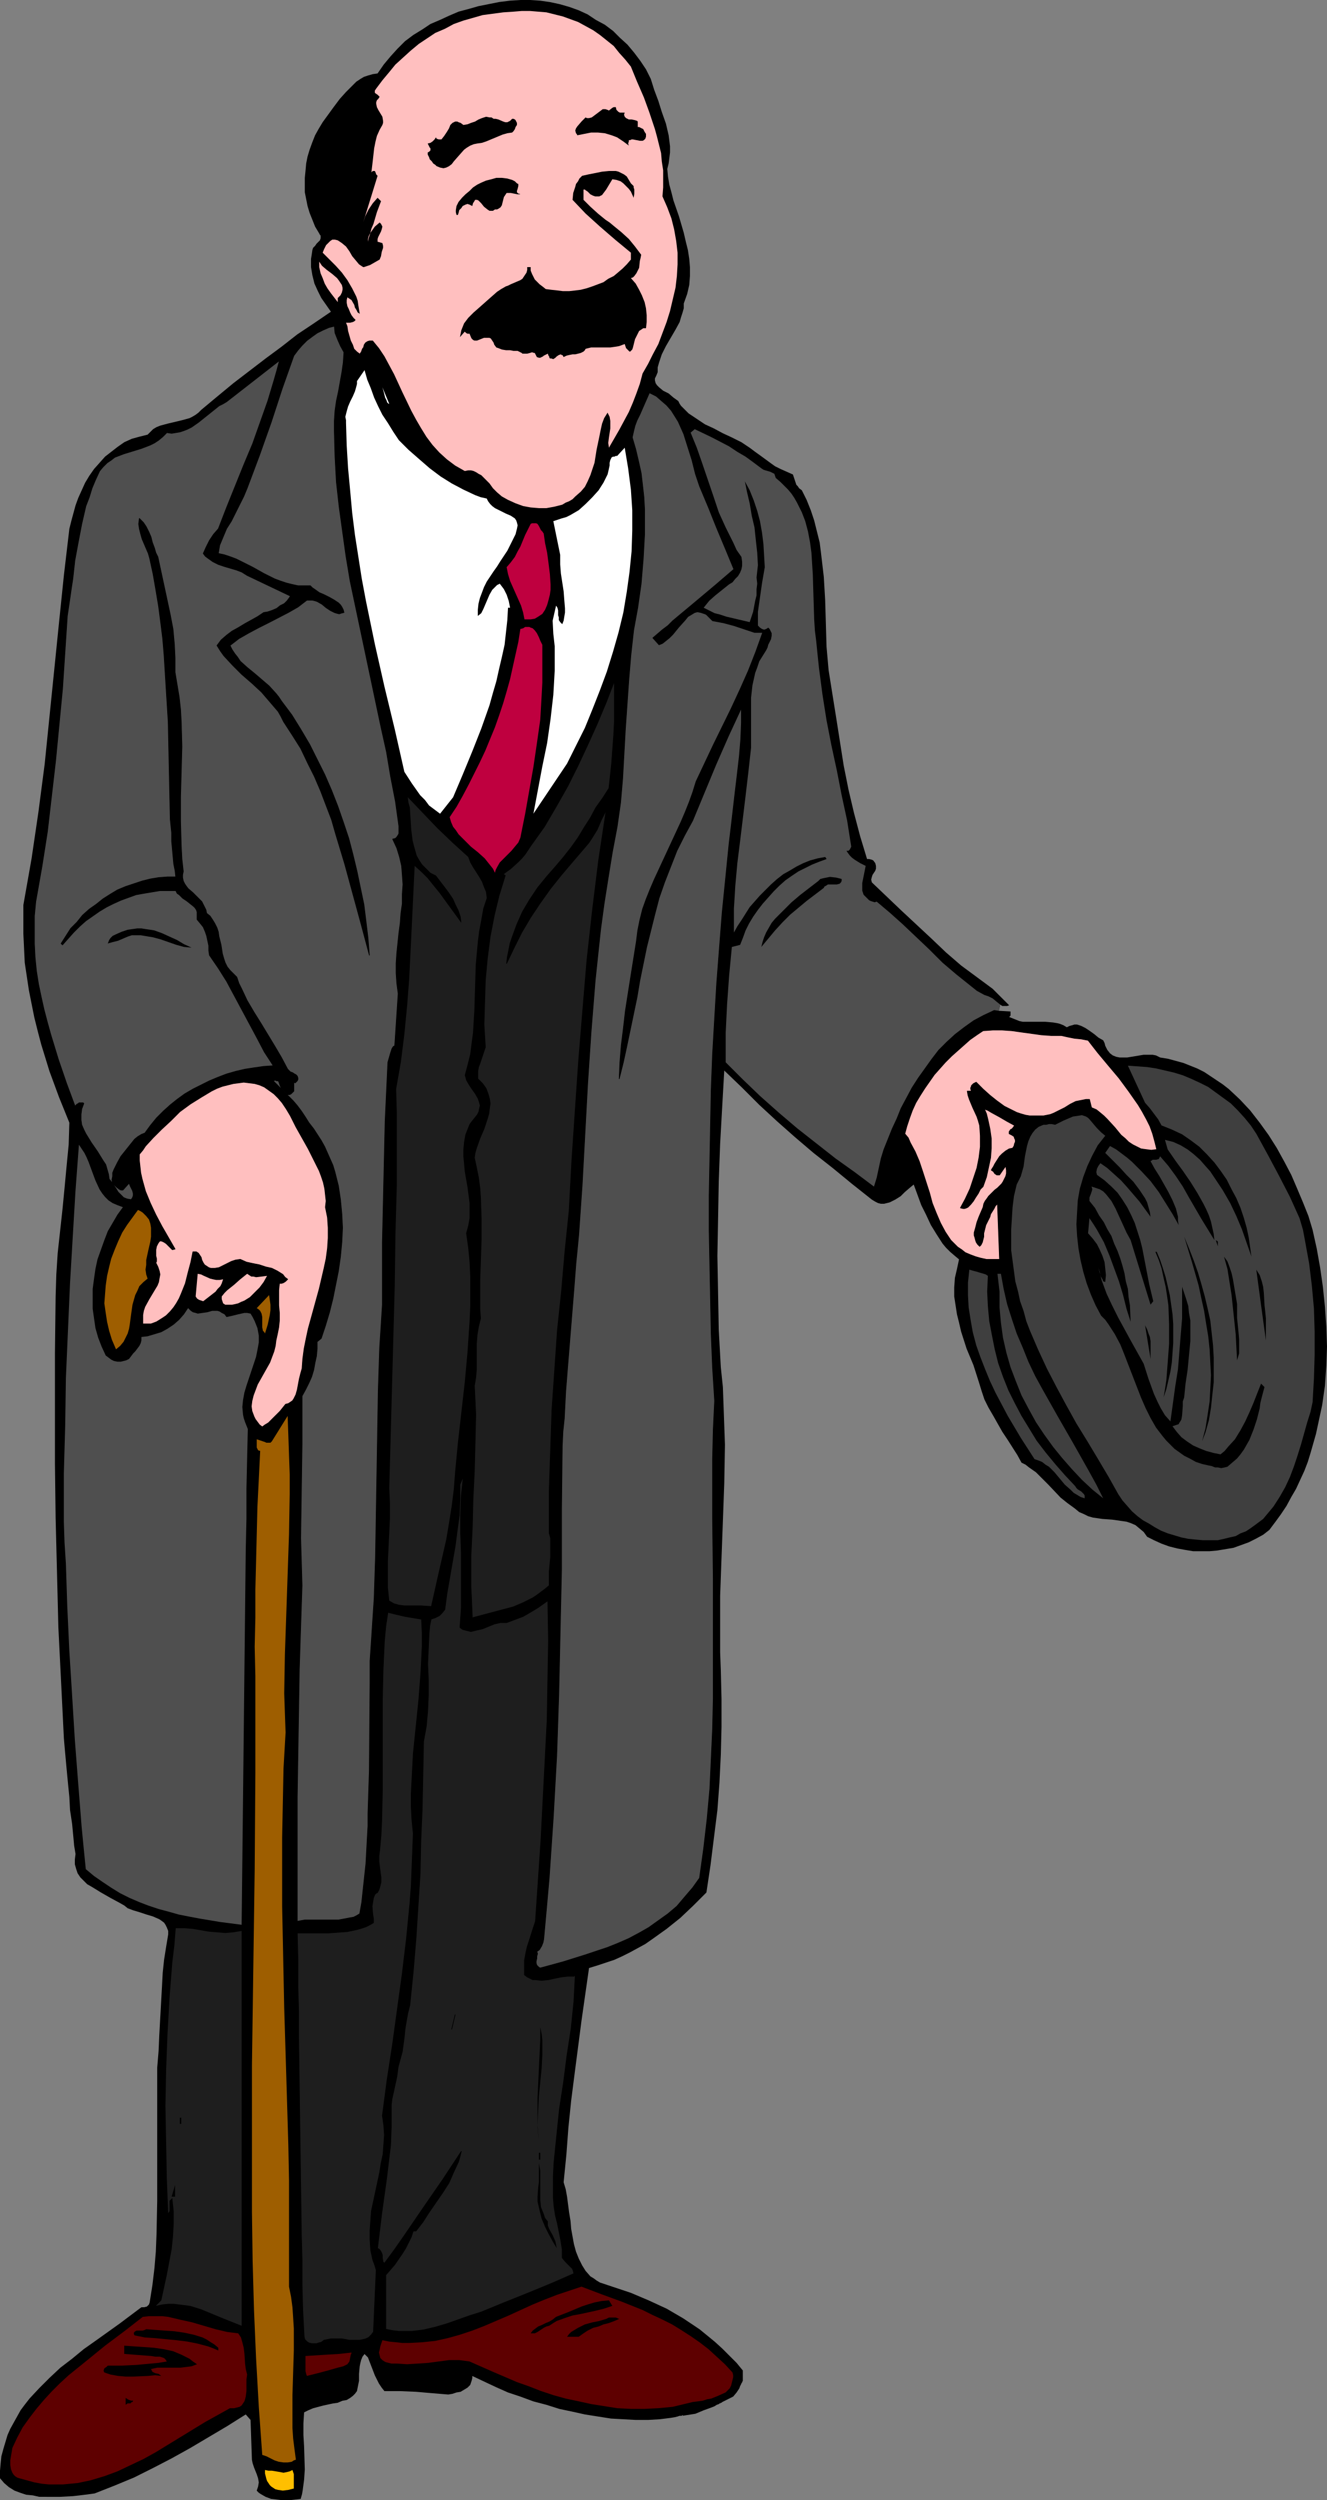 <?xml version="1.0" encoding="UTF-8" standalone="no"?>
<svg
   version="1.0"
   width="82.655mm"
   height="155.668mm"
   id="svg56"
   sodipodi:docname="Man with Cane 3.wmf"
   xmlns:inkscape="http://www.inkscape.org/namespaces/inkscape"
   xmlns:sodipodi="http://sodipodi.sourceforge.net/DTD/sodipodi-0.dtd"
   xmlns="http://www.w3.org/2000/svg"
   xmlns:svg="http://www.w3.org/2000/svg">
  <rect width="100%" height="100%" fill="#808080" stroke="none"/>
  <sodipodi:namedview
     id="namedview56"
     pagecolor="#ffffff"
     bordercolor="#000000"
     borderopacity="0.25"
     inkscape:showpageshadow="2"
     inkscape:pageopacity="0.0"
     inkscape:pagecheckerboard="0"
     inkscape:deskcolor="#d1d1d1"
     inkscape:document-units="mm" />
  <defs
     id="defs1">
    <pattern
       id="WMFhbasepattern"
       patternUnits="userSpaceOnUse"
       width="6"
       height="6"
       x="0"
       y="0" />
  </defs>
  <path
     style="fill:#000000;fill-opacity:1;fill-rule:evenodd;stroke:none"
     d="m 235.145,237.862 2.747,0.162 v 0.808 0.162 l -0.323,0.323 0.808,0.323 0.808,0.323 0.808,0.323 0.808,0.162 h 1.778 1.778 1.778 l 1.778,0.162 0.97,0.162 0.646,0.162 0.808,0.323 0.808,0.485 0.646,-0.323 0.646,-0.162 0.485,-0.162 h 0.646 l 0.485,0.162 0.485,0.162 0.97,0.485 0.97,0.646 1.131,0.808 0.97,0.808 1.131,0.646 0.323,0.646 0.162,0.646 0.485,0.97 0.646,0.808 0.646,0.485 0.808,0.323 0.808,0.162 h 0.808 0.97 l 1.939,-0.323 1.939,-0.323 h 0.97 1.131 l 0.808,0.162 0.97,0.485 1.939,0.323 1.778,0.485 1.778,0.485 1.616,0.646 1.616,0.646 1.616,0.808 1.455,0.97 1.454,0.97 1.455,0.97 1.455,1.131 2.586,2.424 2.424,2.585 2.263,2.909 2.101,2.909 1.939,3.07 1.778,3.232 1.616,3.07 1.455,3.393 1.293,3.07 1.293,3.232 0.97,3.232 0.97,4.363 0.808,4.525 0.646,4.525 0.485,4.686 0.323,4.686 0.162,4.686 -0.162,4.525 -0.323,4.686 -0.646,4.525 -0.97,4.525 -0.485,2.262 -0.646,2.262 -0.646,2.262 -0.646,2.101 -0.808,2.101 -0.97,2.101 -0.97,2.101 -1.131,1.939 -1.131,2.101 -1.293,1.939 -1.293,1.778 -1.455,1.939 -1.455,1.131 -1.778,0.97 -1.616,0.808 -1.778,0.646 -1.778,0.646 -1.939,0.323 -1.939,0.323 -1.778,0.162 h -1.939 -1.939 l -1.939,-0.323 -1.778,-0.323 -1.939,-0.485 -1.778,-0.646 -1.778,-0.808 -1.616,-0.808 -0.808,-1.131 -0.97,-0.808 -0.97,-0.808 -1.131,-0.485 -0.97,-0.323 -1.131,-0.162 -2.263,-0.323 -2.263,-0.162 -2.263,-0.323 -1.131,-0.323 -0.97,-0.485 -1.131,-0.485 -0.97,-0.808 -1.778,-1.293 -1.616,-1.293 -2.909,-3.07 -1.455,-1.454 -1.455,-1.454 -1.616,-1.131 -0.808,-0.646 -0.97,-0.485 -0.97,-1.778 -2.263,-3.555 -1.293,-1.939 -2.101,-3.717 -1.131,-1.939 -0.97,-1.939 -0.646,-1.939 -0.646,-2.101 -1.293,-4.04 -1.616,-3.878 -1.293,-4.04 -0.485,-2.101 -0.485,-1.939 -0.323,-2.101 -0.323,-2.101 v -2.101 l 0.162,-2.262 0.485,-2.101 0.485,-2.262 -0.97,-0.808 -1.131,-0.97 -0.97,-0.97 -0.808,-0.97 -1.455,-2.262 -1.293,-2.101 -1.131,-2.424 -1.131,-2.262 -1.778,-4.848 -0.97,0.808 -1.131,0.97 -0.97,0.97 -1.293,0.808 -1.293,0.646 -0.646,0.162 -0.646,0.162 h -0.808 l -0.646,-0.162 -0.646,-0.323 -0.808,-0.485 -4.687,-3.717 -4.525,-3.717 -4.525,-3.555 -4.364,-3.717 -4.202,-3.717 -4.202,-3.878 -4.04,-4.04 -4.202,-4.04 -0.485,8.564 -0.485,8.726 -0.323,8.726 -0.162,8.888 -0.162,8.726 0.162,8.726 0.162,8.726 0.485,8.726 0.485,4.686 0.162,4.525 0.162,4.525 0.162,4.525 -0.162,9.049 -0.323,8.888 -0.323,8.726 -0.323,8.888 v 8.726 4.525 l 0.162,4.363 0.162,6.625 v 6.625 l -0.162,6.464 -0.323,6.625 -0.485,6.464 -0.808,6.464 -0.808,6.464 -0.97,6.464 -3.071,3.07 -3.071,2.909 -3.232,2.585 -3.394,2.424 -1.616,1.131 -1.778,0.97 -1.778,0.97 -1.939,0.97 -1.778,0.808 -1.939,0.646 -1.939,0.646 -2.101,0.646 -1.778,12.443 -1.616,12.443 -0.808,6.302 -0.646,6.302 -0.485,6.464 -0.646,6.464 0.485,1.616 0.323,1.778 0.485,3.717 0.323,1.939 0.162,1.939 0.323,1.778 0.323,1.778 0.485,1.778 0.646,1.616 0.808,1.616 0.808,1.293 1.131,1.293 0.808,0.485 0.646,0.485 0.808,0.485 0.97,0.323 0.97,0.323 0.97,0.323 4.364,1.454 4.202,1.778 2.101,0.97 2.101,0.97 1.939,1.131 1.939,1.131 1.939,1.293 1.939,1.293 1.778,1.454 1.778,1.454 1.778,1.616 1.616,1.616 1.778,1.778 1.455,1.778 v 0.808 0.646 0.485 0.485 l -0.162,0.323 v 0.162 h -0.162 v 0.162 0 l -0.162,0.323 -0.162,0.323 -0.162,0.485 -0.646,0.97 -0.808,0.97 -0.97,0.485 -0.646,0.323 -0.646,0.323 -0.323,0.162 -0.162,0.162 h -0.162 l -0.162,0.162 h -0.162 l -0.162,0.162 -0.485,0.162 -0.485,0.323 -0.808,0.323 -1.778,0.646 -1.939,0.808 -3.071,0.485 0.162,-0.162 v 0 h -0.162 l -0.162,0.162 h -0.485 l -0.485,0.162 -0.646,0.162 -0.97,0.162 -2.586,0.323 -2.747,0.162 h -2.909 l -2.909,-0.162 -2.909,-0.162 -3.071,-0.485 -3.071,-0.485 -2.909,-0.646 -3.071,-0.646 -3.071,-0.97 -3.071,-0.808 -3.071,-1.131 -2.909,-0.97 -2.909,-1.293 -2.747,-1.293 -2.747,-1.293 v 0.485 l -0.162,0.646 -0.162,0.485 -0.162,0.485 -0.646,0.646 -0.808,0.485 -0.808,0.485 -0.97,0.162 -0.97,0.323 -0.97,0.162 -3.879,-0.323 -3.717,-0.323 -3.879,-0.162 h -1.778 -1.778 l -0.646,-0.808 -0.646,-0.97 -0.97,-1.939 -0.808,-2.101 -0.808,-2.101 -0.808,-0.808 -0.485,0.646 -0.323,0.808 -0.162,0.646 -0.162,0.808 -0.162,1.778 v 1.616 l -0.323,1.616 -0.162,0.808 -0.485,0.646 -0.485,0.485 -0.646,0.485 -0.808,0.485 -0.97,0.162 -1.131,0.485 -1.131,0.162 -2.263,0.485 -2.424,0.646 -1.131,0.485 -0.97,0.485 -0.162,2.585 v 2.747 l 0.162,2.747 0.162,5.333 -0.162,2.424 -0.323,2.424 -0.162,0.97 -0.323,1.131 -2.747,0.323 h -1.455 l -1.293,-0.162 -1.455,-0.162 -1.293,-0.485 -1.131,-0.646 -0.485,-0.323 -0.485,-0.485 0.162,-0.485 0.162,-0.485 0.162,-0.97 -0.162,-0.97 -0.323,-0.97 -0.323,-0.808 -0.323,-0.808 -0.323,-0.97 -0.162,-0.808 -0.323,-9.372 -1.131,-1.293 -4.364,2.747 -4.364,2.585 -4.364,2.585 -4.364,2.424 -4.364,2.262 -4.525,2.262 -4.687,1.939 -4.525,1.778 -1.131,0.162 -1.293,0.162 -1.293,0.162 -1.455,0.162 -3.071,0.162 H 10.828 9.212 L 7.757,587.222 6.141,587.061 4.687,586.576 3.394,586.091 2.101,585.283 0.97,584.313 0,583.182 v -1.778 l 0.162,-1.778 0.162,-1.616 0.485,-1.778 0.485,-1.616 0.485,-1.616 0.646,-1.454 0.808,-1.454 0.808,-1.454 0.808,-1.454 0.97,-1.293 1.131,-1.454 2.263,-2.424 2.424,-2.424 2.586,-2.424 2.747,-2.101 2.747,-2.262 2.747,-1.939 5.656,-4.04 2.586,-1.939 2.586,-1.939 h 0.646 l 0.646,-0.162 0.485,-0.485 0.162,-0.485 0.646,-4.04 0.485,-4.04 0.323,-3.878 0.162,-4.04 0.162,-7.918 v -7.756 -4.04 -3.878 -7.756 -7.918 l 0.323,-3.878 0.162,-3.717 0.162,-2.909 0.162,-2.909 0.162,-2.909 0.162,-2.909 0.162,-3.07 0.323,-3.07 0.485,-3.07 0.485,-2.909 v -0.808 l -0.323,-0.808 -0.323,-0.646 -0.323,-0.485 -0.646,-0.485 -0.485,-0.323 -1.455,-0.646 -1.616,-0.485 -1.455,-0.485 -1.616,-0.485 -1.293,-0.485 -0.808,-0.646 -1.131,-0.646 -2.101,-1.131 -2.263,-1.293 -2.101,-1.293 -1.131,-0.646 -0.808,-0.808 -0.808,-0.808 -0.646,-0.97 -0.323,-0.97 -0.323,-1.131 v -1.131 l 0.162,-1.293 -0.323,-1.939 -0.162,-1.778 -0.323,-3.393 -0.485,-3.232 -0.162,-3.07 -0.323,-3.232 -0.323,-3.393 -0.323,-3.555 -0.162,-1.778 -0.162,-1.939 -0.646,-13.089 -0.646,-12.927 -0.323,-12.927 -0.323,-12.766 -0.162,-12.927 v -25.855 l 0.162,-13.412 0.162,-5.171 0.323,-5.009 1.131,-10.342 0.485,-5.009 0.485,-5.171 0.485,-5.009 0.162,-5.171 -2.424,-5.979 -2.263,-6.14 -1.939,-6.302 -0.808,-3.07 -0.808,-3.232 -0.646,-3.232 -0.646,-3.232 -0.485,-3.232 -0.485,-3.232 -0.162,-3.393 -0.162,-3.393 v -3.393 -3.393 l 0.97,-5.494 0.97,-5.494 1.616,-10.988 1.455,-11.15 2.263,-22.3 1.131,-11.15 1.131,-10.988 1.293,-10.988 0.485,-1.939 0.485,-1.778 0.485,-1.778 0.646,-1.778 0.808,-1.778 0.808,-1.778 0.97,-1.616 1.131,-1.616 1.293,-1.454 1.293,-1.454 1.455,-1.131 1.455,-1.131 1.616,-1.131 1.778,-0.808 1.778,-0.485 1.939,-0.485 0.646,-0.646 0.646,-0.646 0.808,-0.485 0.808,-0.323 1.778,-0.485 3.394,-0.808 1.778,-0.485 0.646,-0.323 0.808,-0.485 0.646,-0.485 0.646,-0.646 3.879,-3.232 3.717,-3.07 7.596,-5.817 3.717,-2.747 3.717,-2.909 3.879,-2.585 4.04,-2.747 -1.131,-1.616 -1.131,-1.616 -0.808,-1.616 -0.808,-1.778 -0.485,-1.939 -0.323,-1.939 v -0.97 -0.97 l 0.162,-0.97 0.162,-1.131 0.162,-0.485 0.485,-0.485 0.323,-0.485 0.485,-0.485 0.323,-0.323 0.162,-0.485 V 55.426 L 75.311,55.264 75.15,54.941 74.18,53.325 73.533,51.709 72.887,50.093 72.402,48.477 72.079,46.861 71.756,45.246 V 43.63 41.852 l 0.162,-1.616 0.162,-1.778 0.323,-1.616 0.485,-1.616 0.646,-1.778 0.646,-1.616 0.808,-1.454 0.97,-1.616 1.293,-1.778 1.293,-1.778 1.455,-1.939 1.455,-1.616 1.616,-1.616 0.808,-0.808 0.97,-0.646 0.808,-0.485 0.97,-0.323 1.131,-0.323 1.131,-0.162 1.455,-2.101 1.616,-1.939 1.616,-1.778 1.778,-1.778 1.939,-1.454 2.101,-1.293 1.939,-1.293 2.263,-0.97 2.101,-0.97 2.263,-0.97 2.424,-0.646 2.263,-0.646 2.424,-0.485 2.424,-0.485 2.586,-0.323 L 122.502,0 h 2.263 l 2.424,0.162 2.263,0.323 2.263,0.485 2.263,0.646 2.263,0.808 2.101,0.97 1.939,1.293 2.101,1.131 1.939,1.454 1.616,1.616 1.778,1.616 1.616,1.939 1.455,1.939 1.293,1.939 1.131,2.262 0.808,2.585 0.97,2.585 0.808,2.585 0.97,2.747 0.646,2.747 0.162,1.293 0.162,1.293 v 1.454 l -0.162,1.293 -0.162,1.293 -0.323,1.293 0.162,1.778 0.323,1.939 0.485,1.778 0.485,1.939 1.293,3.717 1.131,3.878 0.485,2.101 0.485,1.939 0.323,2.101 0.162,1.939 v 2.101 l -0.162,2.101 -0.485,2.101 -0.808,2.262 v 1.131 l -0.323,1.131 -0.323,0.97 -0.323,1.131 -0.97,1.778 -1.131,1.939 -1.131,1.939 -0.97,1.939 -0.323,0.97 -0.323,0.97 -0.323,1.131 v 1.131 l -0.323,0.808 -0.323,0.646 v 0.485 l 0.162,0.646 0.323,0.485 0.485,0.485 0.97,0.808 1.293,0.646 1.131,0.97 1.131,0.808 0.323,0.646 0.323,0.485 0.97,0.97 0.808,0.808 1.939,1.293 1.939,1.293 2.101,0.97 2.101,1.131 2.101,0.97 2.263,1.131 1.939,1.293 1.293,0.97 1.131,0.808 2.424,1.778 1.131,0.808 1.293,0.646 1.455,0.646 1.455,0.646 0.323,0.97 0.323,0.97 0.162,0.485 0.323,0.323 0.323,0.485 0.646,0.485 1.131,2.262 0.97,2.424 0.808,2.424 0.646,2.585 0.646,2.585 0.323,2.585 0.323,2.747 0.323,2.747 0.323,5.494 0.323,10.988 0.485,5.494 1.778,11.15 1.778,11.311 1.131,5.656 1.293,5.494 1.454,5.494 1.616,5.333 h 0.485 l 0.646,0.162 0.323,0.162 0.485,0.646 0.162,0.646 v 0.646 l -0.162,0.485 -0.323,0.485 -0.323,0.485 -0.162,0.485 -0.162,0.646 0.162,0.646 6.949,6.625 7.111,6.625 3.394,3.232 3.555,3.07 3.717,2.747 3.717,2.747 3.879,3.878 -0.485,0.162 h -0.646 -0.485 l -0.485,-0.323 z"
     id="path1" />
  <path
     style="fill:#4f4f4f;fill-opacity:1;fill-rule:evenodd;stroke:none"
     d="m 235.469,236.408 -0.808,-0.646 -0.97,-0.808 -0.97,-0.485 -0.485,-0.162 -0.485,-0.162 -1.778,-0.97 -1.616,-1.293 -3.232,-2.585 -3.232,-2.747 -3.071,-3.07 -6.303,-5.979 -3.071,-2.747 -3.071,-2.585 -0.485,0.162 -0.485,-0.162 -0.485,-0.162 -0.323,-0.162 -0.646,-0.646 -0.646,-0.646 -0.323,-0.97 v -0.808 -0.97 l 0.162,-0.808 0.162,-0.808 0.162,-0.808 0.323,-1.616 -1.293,-0.646 -1.293,-0.808 -0.646,-0.485 -0.485,-0.485 -0.485,-0.646 -0.323,-0.485 h 0.323 0.162 l 0.323,-0.323 0.323,-0.646 -0.97,-6.14 -1.293,-5.979 -1.131,-5.817 -1.293,-5.979 -1.131,-5.817 -0.97,-6.14 -0.808,-6.14 -0.323,-3.07 -0.323,-3.232 -0.323,-2.585 -0.162,-2.585 -0.162,-5.171 -0.162,-5.332 -0.162,-2.585 -0.162,-2.585 -0.323,-2.424 -0.485,-2.585 -0.646,-2.424 -0.808,-2.101 -1.131,-2.262 -0.646,-1.131 -0.646,-0.97 -0.808,-0.97 -0.97,-0.97 -0.808,-0.808 -1.131,-0.97 -0.162,-0.485 -0.162,-0.485 -0.323,-0.162 -0.646,-0.323 -1.131,-0.323 -0.485,-0.162 -0.485,-0.323 -1.939,-1.454 -1.778,-1.293 -1.939,-1.131 -1.939,-1.293 -4.04,-2.101 -4.04,-1.939 -0.97,0.808 1.455,3.555 1.293,3.717 2.586,7.595 1.293,3.878 1.616,3.555 1.778,3.555 0.808,1.778 1.131,1.616 0.162,1.131 v 0.97 l -0.162,0.808 -0.323,0.808 -0.485,0.808 -0.646,0.646 -0.646,0.808 -0.808,0.485 -1.616,1.293 -1.616,1.293 -1.455,1.293 -0.646,0.808 -0.646,0.808 1.293,0.646 1.293,0.646 1.293,0.323 1.455,0.485 2.747,0.646 2.747,0.646 0.808,-2.424 0.485,-2.585 0.323,-1.293 v -1.454 l 0.162,-1.293 -0.162,-1.454 0.162,-1.454 0.162,-1.454 -0.162,-2.909 -0.323,-2.909 -0.323,-3.07 -0.646,-2.747 -0.485,-2.909 -0.646,-2.747 -0.485,-2.424 1.131,2.101 0.97,2.424 0.808,2.424 0.646,2.424 0.485,2.747 0.323,2.585 0.162,2.747 0.162,2.747 -0.646,3.717 -0.485,3.393 -0.485,3.393 v 1.616 1.616 l 0.485,0.485 0.485,0.323 0.485,0.162 0.485,-0.162 0.485,-0.323 0.323,0.323 0.162,0.323 0.323,0.646 v 0.646 l -0.162,0.808 -0.646,1.293 -0.162,0.646 -0.323,0.646 -0.808,1.293 -0.808,1.293 -0.485,1.454 -0.485,1.293 -0.323,1.454 -0.323,1.454 -0.323,2.909 v 2.909 2.909 3.07 2.909 l -0.323,2.909 -0.323,2.909 -0.646,5.494 -0.646,5.332 -0.646,5.333 -0.646,5.171 -0.485,5.332 -0.162,2.747 -0.162,2.585 v 2.909 2.747 l 0.808,-1.454 0.97,-1.454 1.939,-3.07 2.424,-2.747 1.293,-1.293 1.293,-1.293 1.455,-1.293 1.455,-1.131 1.455,-0.808 1.616,-0.97 1.616,-0.808 1.616,-0.646 1.778,-0.485 1.778,-0.323 0.323,0.485 -1.778,0.646 -1.616,0.646 -1.616,0.808 -1.616,0.808 -1.455,0.97 -1.616,1.131 -1.454,1.293 -1.293,1.293 -1.293,1.454 -1.293,1.454 -1.131,1.454 -1.131,1.616 -0.97,1.616 -0.808,1.616 -0.646,1.778 -0.646,1.616 -1.939,0.485 -0.323,3.393 -0.323,3.393 -0.485,6.787 -0.323,6.625 v 6.948 l 4.04,4.04 4.04,3.878 4.364,3.878 4.364,3.717 4.525,3.555 4.525,3.555 4.525,3.232 4.525,3.393 0.646,-2.101 0.485,-2.262 0.485,-2.262 0.646,-2.101 0.97,-2.424 0.97,-2.424 1.131,-2.424 0.97,-2.424 1.293,-2.424 1.293,-2.424 1.454,-2.262 1.616,-2.262 1.616,-2.262 1.616,-2.101 1.939,-1.939 1.939,-1.778 2.101,-1.616 2.263,-1.616 2.424,-1.293 2.424,-1.131 1.131,0.162 z"
     id="path2" />
  <path
     style="fill:#ffbfbf;fill-opacity:1;fill-rule:evenodd;stroke:none"
     d="m 148.521,15.674 1.455,3.555 1.616,3.717 1.293,3.555 1.293,3.878 0.485,1.778 0.485,1.939 0.485,1.939 0.162,1.939 0.323,2.101 v 1.939 2.101 l -0.162,2.101 1.131,2.585 0.97,2.585 0.646,2.585 0.485,2.747 0.323,2.747 v 2.747 l -0.162,2.747 -0.323,2.747 -0.646,2.747 -0.646,2.747 -0.808,2.585 -0.97,2.585 -0.97,2.585 -1.293,2.424 -1.131,2.262 -1.293,2.262 -0.646,2.424 -0.808,2.262 -0.808,2.101 -0.97,2.262 -1.131,2.101 -1.131,2.101 -2.424,4.201 -0.162,-1.131 0.162,-1.293 0.323,-2.101 v -0.97 -0.808 l -0.162,-0.97 -0.485,-0.97 -0.808,1.293 -0.485,1.293 -0.323,1.454 -0.323,1.616 -0.646,3.07 -0.485,3.07 -0.485,1.454 -0.485,1.454 -0.646,1.454 -0.646,1.293 -0.97,1.131 -1.293,1.131 -0.646,0.646 -0.808,0.485 -0.808,0.323 -0.808,0.485 -1.939,0.485 -1.778,0.323 h -1.778 l -1.939,-0.162 -1.778,-0.323 -1.778,-0.646 -1.778,-0.808 -1.455,-0.808 -1.131,-0.97 -0.97,-0.97 -0.808,-1.131 -0.97,-0.97 -0.97,-0.97 -0.646,-0.323 -0.485,-0.323 -0.646,-0.323 -0.646,-0.162 h -0.646 l -0.808,0.162 -1.131,-0.646 -1.131,-0.646 -1.939,-1.454 -1.778,-1.616 -1.616,-1.778 -1.454,-1.939 -1.293,-2.101 -1.131,-1.939 -1.131,-2.101 -2.101,-4.363 -1.939,-4.201 -1.131,-2.101 -1.131,-2.101 -1.293,-1.939 -1.455,-1.778 h -0.323 -0.485 l -0.485,0.162 -0.485,0.323 -0.323,0.485 -0.162,0.646 -0.162,0.162 -0.162,0.323 -0.162,0.485 -0.323,0.485 -0.646,-0.485 -0.646,-0.646 -0.323,-0.97 -0.485,-0.97 -0.646,-2.262 -0.162,-1.131 -0.323,-0.808 h 0.162 0.162 0.646 l 0.646,-0.162 0.323,-0.162 0.323,-0.323 -0.485,-0.485 -0.485,-0.646 -0.323,-0.646 -0.323,-0.808 -0.323,-0.646 -0.162,-0.808 v -0.646 l 0.162,-0.646 0.485,0.323 0.485,0.323 0.646,1.131 0.162,0.646 0.323,0.485 0.323,0.646 0.485,0.323 -0.162,-0.97 -0.162,-0.97 -0.162,-1.131 -0.323,-0.97 -0.97,-1.939 -1.131,-1.939 -1.293,-1.778 -1.455,-1.616 -1.616,-1.616 -1.455,-1.454 0.323,-0.808 0.485,-0.97 0.646,-0.646 0.323,-0.323 0.485,-0.323 h 0.646 l 0.646,0.162 0.485,0.323 0.485,0.323 0.97,0.808 0.808,1.131 0.646,1.131 0.808,0.97 0.808,0.97 0.485,0.323 0.485,0.323 h 0.162 l 0.485,-0.162 0.485,-0.162 0.485,-0.162 1.131,-0.646 1.131,-0.646 0.323,-0.808 0.162,-0.97 0.323,-0.97 V 57.85 l -0.162,-0.646 -1.131,-0.323 v -0.646 l 0.162,-0.485 0.323,-0.646 0.323,-0.646 0.162,-0.485 0.162,-0.646 -0.162,-0.323 -0.162,-0.323 -0.323,-0.323 -1.131,0.97 -0.808,1.131 -0.323,0.485 -0.323,0.646 -0.162,0.646 v 0.646 l 0.162,-0.808 0.323,-0.97 0.323,-1.293 0.485,-1.131 0.808,-2.747 0.485,-1.293 0.485,-1.293 -0.808,-0.808 -1.131,1.293 -0.97,1.454 -0.808,1.616 -0.485,1.454 3.394,-10.988 -0.323,-0.323 -0.162,-0.485 -0.162,-0.323 h -0.162 -0.323 l -0.323,0.323 0.323,-2.747 0.162,-1.454 0.162,-1.454 0.323,-1.616 0.323,-1.293 0.646,-1.454 0.646,-1.131 0.162,-0.485 V 28.44 L 90.018,27.47 89.048,25.855 88.725,25.208 88.563,24.4 v -0.323 l 0.162,-0.485 0.323,-0.323 0.323,-0.485 -0.485,-0.485 -0.485,-0.323 -0.162,-0.162 v -0.323 -0.162 l 0.323,-0.485 1.455,-1.939 1.616,-1.939 1.455,-1.778 1.778,-1.616 1.778,-1.616 1.939,-1.616 1.939,-1.293 1.939,-1.293 2.263,-0.97 2.101,-1.131 2.263,-0.808 2.263,-0.646 2.263,-0.646 2.424,-0.323 2.424,-0.323 2.424,-0.162 1.939,-0.162 h 1.939 l 1.939,0.162 1.939,0.162 1.939,0.485 1.939,0.485 1.778,0.646 1.778,0.646 1.778,0.97 1.778,0.97 1.616,1.131 1.616,1.293 1.616,1.293 1.293,1.616 1.455,1.616 z"
     id="path3" />
  <path
     style="fill:#000000;fill-opacity:1;fill-rule:evenodd;stroke:none"
     d="m 147.067,26.501 -0.162,0.485 0.162,0.485 0.162,0.162 0.162,0.162 0.646,0.323 h 0.646 l 0.808,0.162 0.485,0.162 0.162,0.162 v 0.323 0.485 0.485 h 0.323 l 0.323,0.162 0.646,0.323 0.323,0.646 0.323,0.485 v 0.646 l -0.162,0.485 -0.323,0.323 -0.323,0.162 h -0.323 -0.323 l -0.808,-0.162 -0.808,-0.162 h -0.323 l -0.323,0.162 h -0.323 v 0.323 l -0.162,0.485 0.162,0.485 -1.293,-0.97 -1.455,-0.97 -1.293,-0.485 -1.616,-0.485 -1.616,-0.162 h -1.616 l -1.616,0.323 -1.616,0.323 -0.162,-0.323 -0.162,-0.162 -0.162,-0.646 0.162,-0.485 0.323,-0.485 0.97,-1.131 0.97,-0.97 0.323,0.162 h 0.485 l 0.646,-0.162 0.646,-0.485 1.293,-0.97 0.646,-0.485 h 0.323 0.323 l 0.485,0.162 0.323,0.162 0.808,-0.646 0.323,-0.162 h 0.323 0.162 l 0.162,0.646 0.485,0.485 0.323,0.162 h 0.323 0.323 z"
     id="path4" />
  <path
     style="fill:#000000;fill-opacity:1;fill-rule:evenodd;stroke:none"
     d="m 120.563,27.955 h 0.323 l 0.323,0.162 0.162,0.162 0.162,0.323 0.162,0.323 v 0.485 l -0.323,0.485 -0.162,0.485 -0.323,0.485 -0.323,0.323 -1.131,0.162 -1.131,0.323 -1.939,0.808 -1.939,0.808 -0.97,0.323 -1.131,0.162 -0.808,0.162 -0.808,0.323 -0.808,0.485 -0.646,0.485 -1.293,1.454 -1.131,1.293 -0.485,0.646 -0.646,0.485 -0.646,0.323 -0.646,0.162 -0.808,-0.162 -0.808,-0.323 -0.323,-0.323 -0.485,-0.323 -0.323,-0.485 -0.485,-0.485 -0.162,-0.485 -0.162,-0.323 -0.162,-0.323 v -0.323 -0.162 l 0.323,-0.162 0.323,-0.323 v -0.162 -0.323 l -0.162,-0.162 -0.162,-0.323 -0.323,-0.646 0.646,-0.162 0.485,-0.323 0.485,-0.485 0.323,-0.485 0.162,0.323 0.485,0.162 h 0.646 l 0.646,-0.808 0.646,-0.97 0.485,-0.808 0.323,-0.808 0.485,-0.485 0.323,-0.162 0.323,-0.162 h 0.485 l 0.323,0.162 0.485,0.162 0.646,0.485 0.97,-0.162 0.808,-0.323 0.97,-0.323 0.808,-0.485 0.808,-0.323 0.97,-0.323 0.808,0.162 h 0.485 l 0.485,0.323 h 0.485 l 0.646,0.162 1.131,0.485 0.485,0.162 h 0.485 l 0.646,-0.323 0.162,-0.162 z"
     id="path5" />
  <path
     style="fill:#000000;fill-opacity:1;fill-rule:evenodd;stroke:none"
     d="m 148.521,43.145 0.323,0.323 0.323,0.323 v 0.323 l 0.162,0.485 v 0.97 l -0.162,0.97 -0.646,-1.454 -0.485,-0.646 -0.646,-0.646 -0.646,-0.646 -0.646,-0.485 -0.97,-0.323 -0.97,-0.162 -0.485,0.808 -0.485,0.808 -0.485,0.808 -0.485,0.646 -0.485,0.646 -0.323,0.162 -0.323,0.162 h -0.485 -0.485 l -0.485,-0.162 -0.646,-0.323 -0.323,-0.323 -0.323,-0.323 -0.485,-0.323 -0.162,-0.162 h -0.323 v 2.424 l 1.616,1.616 1.778,1.616 1.778,1.454 0.97,0.646 0.97,0.808 1.778,1.454 1.778,1.616 1.455,1.778 1.455,1.939 -0.162,0.808 -0.162,0.646 -0.162,1.616 -0.323,0.646 -0.323,0.646 -0.485,0.646 -0.323,0.323 -0.485,0.162 1.131,1.293 0.808,1.454 0.646,1.293 0.646,1.616 0.323,1.454 0.162,1.616 v 1.616 l -0.162,1.454 h -0.646 l -0.485,0.323 -0.485,0.323 -0.323,0.646 -0.646,1.293 -0.323,1.293 -0.162,0.646 -0.162,0.485 -0.323,0.323 -0.162,0.162 h -0.162 l -0.323,-0.323 -0.162,-0.162 -0.323,-0.323 -0.162,-0.485 -0.162,-0.485 -1.293,0.485 -0.97,0.162 -1.131,0.162 h -1.131 -1.131 -1.131 -1.131 l -1.293,0.323 -0.162,0.323 -0.323,0.323 -0.646,0.323 -0.646,0.162 -0.646,0.162 h -0.646 l -0.808,0.162 -0.646,0.162 -0.646,0.323 -0.162,-0.323 -0.162,-0.162 h -0.162 l -0.162,-0.162 -0.485,0.162 -0.485,0.323 -0.323,0.323 -0.485,0.323 -0.485,-0.162 h -0.323 l -0.162,-0.323 V 83.866 l -0.162,-0.162 -0.162,-0.485 -0.323,0.162 -0.646,0.323 -0.162,0.162 -0.646,0.323 h -0.323 l -0.485,-0.162 -0.162,-0.323 -0.162,-0.323 -0.162,-0.323 h -0.162 l -0.485,-0.162 -0.485,0.162 -0.646,0.162 h -0.485 -0.646 l -0.162,-0.162 -0.323,-0.162 -0.646,-0.323 h -0.97 l -0.808,-0.162 h -0.97 l -0.97,-0.162 -0.808,-0.323 -0.485,-0.162 -0.485,-0.646 -0.162,-0.485 -0.323,-0.485 -0.323,-0.485 -0.323,-0.162 h -0.485 -0.808 l -0.808,0.323 -0.808,0.323 h -0.323 -0.323 l -0.323,-0.162 -0.323,-0.323 -0.162,-0.323 -0.323,-0.808 h -0.485 l -0.323,-0.162 -0.323,-0.323 -1.131,1.293 0.162,-0.808 0.162,-0.808 0.323,-0.808 0.323,-0.808 0.97,-1.293 1.293,-1.293 1.293,-1.131 1.455,-1.293 2.747,-2.424 0.485,-0.323 0.485,-0.323 1.131,-0.646 0.485,-0.162 0.646,-0.323 1.131,-0.485 1.131,-0.485 0.485,-0.323 0.323,-0.485 0.323,-0.485 0.323,-0.485 0.162,-0.646 v -0.646 h 0.808 V 63.667 l 0.323,0.808 0.323,0.646 0.323,0.646 0.485,0.485 0.646,0.646 0.646,0.485 0.808,0.646 1.293,0.162 1.455,0.162 1.293,0.162 h 1.455 l 1.454,-0.162 1.293,-0.162 1.293,-0.323 1.455,-0.485 1.293,-0.485 1.293,-0.485 1.131,-0.808 1.293,-0.646 0.97,-0.808 1.131,-0.97 0.97,-0.97 0.97,-1.131 v -1.616 l -3.717,-3.07 -3.555,-3.07 -3.394,-3.07 -3.071,-3.232 0.162,-1.616 0.485,-1.454 0.162,-0.646 0.485,-0.646 0.323,-0.646 0.646,-0.646 1.454,-0.323 1.616,-0.323 1.616,-0.323 1.616,-0.162 h 0.808 0.808 l 0.646,0.162 0.646,0.323 0.646,0.323 0.646,0.485 0.485,0.808 z"
     id="path6" />
  <path
     style="fill:#000000;fill-opacity:1;fill-rule:evenodd;stroke:none"
     d="m 121.694,43.145 0.323,0.162 v 0.485 l -0.162,0.646 -0.162,0.485 v 0.323 l 0.323,0.323 h 0.162 l 0.323,0.162 h -0.323 -0.323 l -0.808,-0.162 -0.808,-0.162 h -0.485 -0.485 l -0.323,0.485 -0.323,0.485 -0.162,0.646 -0.323,1.293 -0.323,0.485 -0.485,0.323 -0.323,0.162 h -0.485 l -0.485,0.323 h -0.485 -0.323 l -0.485,-0.323 -0.808,-0.646 -0.646,-0.808 -0.646,-0.646 -0.323,-0.162 h -0.162 -0.323 l -0.162,0.323 -0.323,0.485 -0.162,0.646 -0.323,-0.162 -0.323,-0.162 -0.485,-0.162 -0.485,0.162 -0.646,0.323 -0.323,0.485 -0.485,0.485 -0.162,0.646 -0.162,0.485 H 107.472 l -0.162,-0.646 v -0.485 l 0.162,-0.97 0.485,-0.97 0.808,-0.97 0.808,-0.808 0.97,-0.808 0.808,-0.808 0.97,-0.646 0.97,-0.485 1.131,-0.485 1.293,-0.323 1.131,-0.323 h 1.293 l 1.293,0.162 1.131,0.323 0.646,0.323 z"
     id="path7" />
  <path
     style="fill:#ffbfbf;fill-opacity:1;fill-rule:evenodd;stroke:none"
     d="m 79.513,70.131 v 0.97 l -1.616,-2.101 -0.808,-1.131 -0.646,-1.131 -0.485,-1.293 -0.485,-1.131 -0.323,-1.454 v -1.293 l 0.323,0.485 0.323,0.485 1.131,0.97 1.293,0.97 1.131,0.97 0.485,0.646 0.323,0.485 0.323,0.485 0.162,0.646 v 0.485 l -0.162,0.646 -0.323,0.646 z"
     id="path8" />
  <path
     style="fill:#4f4f4f;fill-opacity:1;fill-rule:evenodd;stroke:#000000;stroke-width:0.162px;stroke-linecap:round;stroke-linejoin:round;stroke-miterlimit:4;stroke-dasharray:none;stroke-opacity:1"
     d="m 80.968,82.896 -0.162,2.424 -0.323,2.262 -0.808,4.525 -0.485,2.262 -0.323,2.262 -0.162,2.424 v 2.424 l 0.162,5.979 0.323,5.979 0.646,5.817 0.808,5.817 0.808,5.817 0.97,5.817 2.424,11.473 2.424,11.473 2.424,11.473 1.293,5.817 0.97,5.817 1.131,5.817 0.808,5.817 v 0.808 0.97 l -0.162,0.323 -0.323,0.485 -0.323,0.323 -0.646,0.162 0.97,2.101 0.646,2.101 0.485,2.101 0.162,2.101 0.162,2.262 -0.162,2.262 v 2.262 l -0.323,2.262 -0.162,2.262 -0.323,2.424 -0.485,4.686 -0.162,2.424 v 2.262 l 0.162,2.424 0.323,2.424 -0.808,12.281 -0.323,0.162 -0.323,0.485 -0.323,0.97 -0.323,1.131 -0.323,1.131 -0.646,13.897 -0.323,14.22 -0.323,14.382 v 14.543 l -0.323,5.171 -0.323,5.009 -0.323,10.019 -0.162,9.857 -0.162,9.695 -0.162,9.695 -0.162,9.857 -0.323,9.857 -0.323,4.848 -0.323,5.009 -0.323,4.848 v 5.171 l -0.162,20.684 -0.162,5.009 -0.162,5.009 v 2.909 l -0.162,2.909 -0.323,5.979 -0.646,5.979 -0.323,3.07 -0.485,2.747 -0.808,0.485 -0.646,0.323 -0.97,0.162 -0.808,0.162 -1.778,0.323 h -1.939 -4.04 -1.939 l -1.778,0.323 v -9.695 -9.695 -10.019 l 0.162,-10.019 0.323,-19.876 0.323,-10.019 0.323,-9.695 -0.162,-5.656 -0.162,-5.494 0.162,-11.15 0.162,-10.988 v -5.656 -5.656 l 0.808,-1.454 0.808,-1.616 0.646,-1.454 0.485,-1.616 0.323,-1.778 0.323,-1.454 0.162,-1.778 v -1.616 l 0.97,-0.808 0.97,-2.909 0.97,-3.232 0.808,-3.232 0.646,-3.232 0.646,-3.232 0.485,-3.393 0.323,-3.393 0.162,-3.393 -0.162,-3.232 -0.323,-3.393 -0.485,-3.232 -0.808,-3.232 -0.485,-1.616 -0.646,-1.454 -0.646,-1.454 -0.646,-1.454 -0.808,-1.454 -1.778,-2.747 -1.131,-1.454 -0.808,-1.293 -0.97,-1.454 -0.97,-1.293 -0.97,-1.131 -2.424,-2.424 -2.263,-2.262 0.485,-0.162 0.323,0.162 h 0.323 l 0.162,0.162 0.162,0.485 0.162,0.485 0.323,0.646 0.97,0.97 0.485,0.485 h 0.162 0.323 l 0.323,-0.162 0.646,-0.646 v -2.101 l 0.323,0.162 0.162,-0.162 0.162,-0.162 0.162,-0.162 0.162,-0.323 v -0.323 l -0.162,-0.485 -0.323,-0.323 -0.323,-0.162 -0.485,-0.323 -0.485,-0.162 -0.323,-0.323 -0.323,-0.323 -1.455,-2.747 -1.616,-2.747 -3.232,-5.332 -1.616,-2.585 -1.616,-2.747 -1.293,-2.747 -0.646,-1.293 -0.485,-1.454 -0.808,-0.808 -0.808,-0.808 -0.646,-0.808 -0.485,-0.97 -0.323,-0.97 -0.323,-1.131 -0.323,-2.101 -0.485,-1.939 -0.162,-1.131 -0.323,-0.97 -0.485,-0.97 -0.485,-0.808 -0.646,-0.97 -0.808,-0.646 -0.162,-0.808 -0.323,-0.646 -0.323,-0.646 -0.323,-0.646 -1.131,-1.131 -0.97,-0.97 -1.131,-0.97 -0.485,-0.646 -0.323,-0.485 -0.323,-0.646 -0.162,-0.808 v -0.646 l 0.162,-0.808 -0.323,-2.909 -0.162,-3.07 -0.162,-5.817 v -5.817 l 0.162,-5.817 0.162,-5.979 -0.162,-5.817 -0.162,-2.909 -0.323,-2.909 -0.485,-2.909 -0.485,-2.909 v -3.393 l -0.162,-3.232 -0.323,-3.555 -0.646,-3.393 -1.455,-6.787 -1.455,-6.787 -0.485,-0.97 -0.323,-1.131 -0.485,-1.293 -0.323,-1.293 -0.485,-1.131 -0.646,-1.293 -0.646,-0.97 -0.97,-0.97 -0.162,1.293 0.162,1.131 0.323,1.293 0.323,1.131 0.485,1.131 0.485,1.131 0.485,1.131 0.323,1.131 0.808,3.717 0.646,3.717 0.646,3.878 0.485,3.717 0.485,3.878 0.323,3.878 0.485,7.918 0.485,7.756 0.162,7.756 0.162,7.756 0.162,7.433 0.162,1.616 0.162,1.616 v 1.939 l 0.162,1.778 0.323,3.555 0.323,1.616 0.162,1.454 h -1.939 l -2.101,0.162 -1.939,0.323 -1.939,0.485 -1.939,0.646 -1.939,0.646 -1.939,0.808 -1.616,0.97 -1.778,1.131 -1.616,1.293 -1.616,1.131 -1.616,1.454 -1.293,1.616 -1.455,1.454 -1.131,1.778 -1.131,1.778 0.323,0.323 1.293,-1.454 1.293,-1.454 1.455,-1.454 1.455,-1.293 1.616,-1.131 1.616,-1.131 1.616,-0.97 1.616,-0.808 1.778,-0.808 1.778,-0.646 1.778,-0.646 1.778,-0.323 1.939,-0.323 1.939,-0.323 h 1.939 1.778 l 0.323,0.646 0.485,0.323 0.808,0.808 0.97,0.646 0.808,0.646 0.808,0.646 0.323,0.323 0.323,0.485 0.162,0.485 v 0.485 0.646 0.646 l 0.808,0.97 0.646,0.808 0.485,1.131 0.323,0.97 0.485,2.262 v 1.131 l 0.162,1.131 2.101,3.07 1.939,3.07 3.555,6.625 3.555,6.625 1.778,3.393 2.101,3.232 -2.263,0.162 -2.263,0.323 -2.101,0.323 -2.101,0.485 -2.263,0.646 -2.101,0.808 -1.939,0.808 -1.939,0.97 -1.939,0.97 -1.939,1.131 -1.778,1.293 -1.616,1.293 -1.616,1.454 -1.616,1.616 -1.455,1.778 -1.293,1.778 -0.808,0.323 -0.808,0.485 -0.808,0.646 -0.646,0.808 -0.646,0.808 -0.646,0.808 -1.293,1.616 -0.808,1.454 -0.808,1.616 -0.323,0.808 v 0.808 l -0.162,0.808 0.162,0.808 0.485,0.485 0.485,0.485 0.646,0.485 0.323,0.162 h 0.485 l 1.455,-1.616 0.323,0.808 0.485,0.97 0.162,0.646 v 0.485 l -0.162,0.485 -0.323,0.485 -0.97,-0.162 -0.808,-0.323 -0.646,-0.646 -0.646,-0.646 -0.485,-0.808 -0.97,-1.454 -0.646,-0.808 -0.162,-1.131 -0.323,-1.131 -0.323,-1.131 -0.646,-0.97 -1.293,-2.101 -1.455,-2.101 -1.293,-2.101 -0.485,-0.97 -0.485,-1.131 -0.162,-1.131 v -1.293 l 0.162,-1.293 0.485,-1.293 -0.162,-0.162 h -0.323 -0.323 -0.323 l -0.162,0.162 -0.323,0.162 -0.323,0.323 v 0.485 l -2.101,-5.656 -1.939,-5.656 -1.778,-5.817 -0.808,-2.909 -0.808,-3.07 -0.646,-2.909 -0.646,-3.07 -0.485,-3.07 -0.323,-3.232 -0.162,-3.232 v -3.232 -3.232 l 0.323,-3.393 1.455,-8.241 1.293,-8.241 0.97,-8.403 0.97,-8.403 0.808,-8.403 0.808,-8.403 1.131,-17.129 0.646,-4.363 0.323,-2.262 0.323,-2.101 0.485,-4.363 0.808,-4.363 0.808,-4.201 0.97,-4.201 0.808,-2.101 0.646,-2.101 0.808,-1.939 0.97,-2.101 0.808,-0.97 0.97,-0.97 0.97,-0.646 0.808,-0.646 2.101,-0.808 2.101,-0.646 2.101,-0.646 2.101,-0.808 0.97,-0.485 0.97,-0.646 0.97,-0.808 0.97,-0.97 1.131,0.162 0.97,-0.162 0.97,-0.162 0.97,-0.323 0.808,-0.323 0.97,-0.485 1.616,-1.131 1.616,-1.293 1.616,-1.293 1.616,-1.293 0.97,-0.485 0.808,-0.485 12.444,-9.695 -0.646,2.424 -0.646,2.262 -1.455,4.848 -1.778,5.009 -1.778,5.009 -2.101,5.009 -4.04,10.019 -1.939,5.009 -1.131,1.293 -0.97,1.454 -0.808,1.616 -0.646,1.454 0.485,0.646 0.646,0.485 1.131,0.808 1.293,0.646 1.455,0.485 2.747,0.808 1.293,0.485 1.293,0.808 10.182,4.848 -0.323,0.485 -0.485,0.646 -0.646,0.646 -0.97,0.485 -0.808,0.646 -1.131,0.485 -0.97,0.323 -0.97,0.162 -1.455,0.97 -2.909,1.616 -1.616,0.97 -1.455,0.808 -1.293,0.97 -1.293,1.131 -0.97,1.293 0.808,1.293 0.808,1.131 2.101,2.262 2.101,2.101 2.424,2.101 2.263,2.101 1.939,2.262 0.97,1.131 0.97,1.131 0.646,1.131 0.646,1.293 2.101,3.232 1.939,3.07 1.616,3.393 1.616,3.232 1.455,3.393 1.293,3.393 1.293,3.393 0.97,3.393 2.101,6.948 1.939,7.11 1.939,7.11 1.939,7.272 -0.323,-4.04 -0.485,-4.04 -0.485,-3.878 -0.808,-3.878 -0.808,-3.878 -0.97,-4.04 -0.97,-3.717 -1.293,-3.878 -1.293,-3.717 -1.455,-3.717 -1.616,-3.717 -1.778,-3.555 -1.778,-3.555 -2.101,-3.555 -2.101,-3.393 -2.424,-3.232 -0.646,-0.97 -0.646,-0.808 -1.616,-1.778 -3.394,-2.909 -1.778,-1.454 -1.616,-1.454 -0.646,-0.97 -0.646,-0.808 -0.646,-0.97 -0.485,-0.97 2.101,-1.616 2.263,-1.293 2.424,-1.293 2.263,-1.131 4.687,-2.424 2.263,-1.293 2.101,-1.616 h 0.646 0.646 l 0.646,0.162 0.485,0.162 1.131,0.646 0.97,0.808 0.97,0.646 0.97,0.485 0.485,0.162 0.646,0.162 0.485,-0.162 0.646,-0.162 -0.162,-0.646 -0.323,-0.646 -0.323,-0.485 -0.485,-0.485 -0.97,-0.646 -1.131,-0.646 -1.293,-0.646 -1.131,-0.485 -1.131,-0.808 -0.485,-0.323 -0.485,-0.485 h -1.455 -1.455 l -1.455,-0.323 -1.293,-0.323 -1.455,-0.485 -1.293,-0.485 -2.586,-1.293 -2.586,-1.454 -2.586,-1.293 -1.293,-0.646 -1.293,-0.485 -1.455,-0.485 -1.455,-0.323 0.162,-0.97 0.162,-0.97 0.808,-1.939 0.808,-1.939 1.131,-1.778 0.97,-1.939 0.97,-1.939 0.97,-1.939 0.808,-1.939 1.455,-3.878 1.455,-3.878 2.747,-7.756 2.586,-7.918 2.747,-7.756 0.97,-1.293 0.97,-1.131 1.131,-1.131 1.293,-0.97 1.131,-0.808 1.293,-0.646 1.455,-0.646 1.293,-0.323 0.162,1.616 0.646,1.616 0.646,1.454 z"
     id="path9" />
  <path
     style="fill:#ffffff;fill-opacity:1;fill-rule:evenodd;stroke:none"
     d="m 93.897,103.58 2.263,2.262 2.586,2.262 2.424,2.101 2.586,1.939 2.586,1.616 2.747,1.454 2.747,1.293 1.293,0.485 1.454,0.323 0.323,0.646 0.485,0.646 0.485,0.485 0.646,0.485 1.293,0.646 1.293,0.646 1.131,0.485 0.485,0.323 0.485,0.323 0.323,0.485 0.162,0.485 0.162,0.646 -0.162,0.808 -0.323,1.293 -0.646,1.293 -0.646,1.293 -0.646,1.293 -1.616,2.424 -0.808,1.293 -0.808,1.131 -1.616,2.424 -0.646,1.293 -0.485,1.293 -0.485,1.293 -0.323,1.293 -0.162,1.454 v 1.454 l 0.808,-0.646 0.485,-0.97 0.485,-1.131 0.485,-1.131 0.485,-1.131 0.646,-1.131 0.808,-0.808 0.323,-0.323 0.646,-0.323 0.485,0.646 0.485,0.646 0.646,1.293 0.485,1.454 0.323,1.616 h -0.485 l -0.162,2.909 -0.323,2.909 -0.323,2.909 -0.646,2.909 -0.646,2.747 -0.646,2.909 -0.808,2.747 -0.808,2.909 -1.939,5.494 -2.101,5.332 -2.263,5.494 -2.263,5.333 -3.071,3.878 -1.293,-0.97 -1.293,-0.97 -0.97,-1.293 -1.131,-1.131 -1.939,-2.747 -1.778,-2.747 -2.263,-10.019 -2.424,-10.019 -2.263,-10.019 -2.101,-10.18 -0.97,-5.171 -0.808,-5.171 -0.808,-5.171 -0.646,-5.171 -0.485,-5.333 -0.485,-5.171 -0.323,-5.332 -0.162,-5.333 v -0.646 l -0.162,-0.808 0.323,-1.293 0.323,-1.131 0.485,-1.131 0.646,-1.293 0.485,-1.131 0.323,-1.131 0.162,-0.646 V 89.683 l 1.778,-2.585 0.646,2.262 0.808,1.939 0.808,2.262 0.97,2.101 0.97,1.939 1.293,1.939 1.293,2.101 z"
     id="path10" />
  <path
     style="fill:#ffffff;fill-opacity:1;fill-rule:evenodd;stroke:none"
     d="M 91.634,95.016 H 91.472 L 91.149,94.692 90.988,94.208 90.664,93.561 90.341,92.269 90.018,91.137 Z"
     id="path11" />
  <path
     style="fill:#4f4f4f;fill-opacity:1;fill-rule:evenodd;stroke:#000000;stroke-width:0.162px;stroke-linecap:round;stroke-linejoin:round;stroke-miterlimit:4;stroke-dasharray:none;stroke-opacity:1"
     d="m 164.683,114.407 2.101,5.009 1.939,4.848 2.101,5.009 1.939,4.686 -2.263,1.939 -2.263,1.939 -5.01,4.201 -4.848,4.04 -1.131,1.131 -1.293,0.97 -2.263,1.939 1.455,1.616 0.808,-0.323 0.808,-0.646 0.808,-0.646 0.808,-0.808 1.455,-1.778 1.455,-1.616 0.646,-0.808 0.808,-0.485 0.808,-0.485 0.646,-0.162 0.808,0.162 0.485,0.162 0.485,0.162 0.323,0.162 0.485,0.485 0.485,0.485 0.485,0.485 2.586,0.485 2.424,0.646 2.424,0.808 2.424,0.808 h 1.939 l -1.616,4.525 -1.778,4.525 -1.939,4.363 -2.101,4.525 -4.202,8.564 -4.04,8.564 -0.808,2.585 -0.808,2.262 -0.97,2.424 -0.97,2.262 -2.101,4.525 -2.101,4.525 -2.101,4.525 -0.97,2.262 -0.97,2.424 -0.808,2.262 -0.646,2.585 -0.485,2.424 -0.323,2.585 -0.646,4.04 -0.646,4.04 -1.293,8.241 -0.485,4.201 -0.485,3.878 -0.323,4.04 -0.162,3.878 0.97,-3.878 0.808,-3.717 1.616,-7.756 0.808,-3.878 0.646,-3.878 1.616,-7.918 0.97,-3.878 0.97,-3.878 0.97,-3.717 1.293,-3.717 1.455,-3.717 1.454,-3.717 1.778,-3.555 1.939,-3.555 2.747,-6.625 2.747,-6.625 2.909,-6.625 3.071,-6.625 v 1.778 1.778 l -0.162,3.878 -0.323,3.878 -0.485,4.201 -0.485,4.04 -0.485,4.201 -0.485,4.201 -0.485,4.04 -0.808,8.08 -0.808,8.08 -0.646,8.241 -0.646,8.403 -0.485,8.241 -0.485,8.403 -0.323,8.403 -0.162,8.241 -0.162,8.403 -0.162,8.241 v 8.241 l 0.162,8.241 0.162,8.08 0.162,8.08 0.323,7.918 0.485,7.756 -0.323,6.787 -0.162,6.948 v 6.948 6.948 l 0.162,14.22 v 14.058 14.22 l -0.162,7.11 -0.323,7.11 -0.323,6.948 -0.646,7.11 -0.808,6.948 -0.97,6.948 -1.616,2.262 -1.939,2.262 -1.778,2.101 -2.101,1.778 -2.263,1.616 -2.263,1.616 -2.263,1.293 -2.424,1.293 -2.586,1.131 -2.424,0.97 -5.333,1.778 -5.172,1.616 -5.333,1.454 -0.323,-0.162 -0.162,-0.162 -0.323,-0.323 -0.162,-0.485 v -0.485 l 0.162,-0.646 v -0.485 l 0.162,-0.646 -0.162,-0.485 0.485,-0.323 0.162,-0.162 0.485,-0.808 0.323,-0.808 0.162,-0.808 0.646,-7.11 0.646,-7.272 0.97,-14.382 0.808,-14.543 0.485,-14.543 0.323,-14.705 0.323,-14.543 v -14.382 l 0.162,-14.543 0.162,-3.393 0.323,-3.07 0.323,-6.302 0.485,-6.14 0.485,-5.979 0.485,-5.979 0.485,-5.979 0.485,-6.302 0.323,-3.232 0.323,-3.393 0.808,-11.635 0.646,-11.958 0.646,-11.958 0.808,-12.119 0.97,-12.119 0.646,-6.14 0.646,-5.979 0.808,-5.979 0.97,-6.14 0.97,-5.979 1.131,-5.979 0.808,-5.656 0.485,-5.656 0.646,-11.635 0.808,-11.635 0.485,-5.817 0.646,-5.817 0.97,-5.333 0.808,-5.656 0.485,-5.817 0.323,-5.817 v -2.909 -2.909 l -0.162,-2.909 -0.323,-2.909 -0.323,-2.747 -0.646,-2.909 -0.646,-2.747 -0.808,-2.747 0.323,-1.454 0.323,-1.293 0.485,-1.293 0.646,-1.293 1.131,-2.585 1.131,-2.585 1.616,0.808 1.293,1.131 1.131,0.97 1.131,1.293 0.808,1.293 0.808,1.293 0.646,1.454 0.646,1.454 0.97,3.07 0.97,3.07 0.808,3.232 z"
     id="path12" />
  <path
     style="fill:#ffffff;fill-opacity:1;fill-rule:evenodd;stroke:none"
     d="m 133.492,179.689 -7.919,11.796 2.101,-11.15 1.131,-5.494 0.808,-5.656 0.646,-5.656 0.162,-2.747 0.162,-2.909 v -2.909 -2.909 l -0.323,-2.909 -0.162,-3.07 0.808,-3.555 0.323,0.485 0.162,0.646 v 1.131 l 0.162,0.485 v 0.646 l 0.323,0.485 0.485,0.485 0.323,-0.808 0.162,-0.97 0.162,-0.97 v -0.97 l -0.162,-1.939 -0.162,-2.101 -0.323,-2.101 -0.323,-2.101 -0.162,-2.101 v -2.262 l -1.616,-7.918 0.97,-0.323 0.97,-0.323 1.131,-0.323 0.97,-0.485 1.939,-1.131 1.616,-1.454 1.616,-1.616 1.454,-1.616 1.131,-1.778 0.485,-0.97 0.485,-0.97 0.162,-0.646 0.323,-1.454 v -0.646 l 0.162,-0.646 0.323,-0.646 0.323,-0.162 h 0.323 l 0.323,-0.162 h 0.323 l 1.778,-1.939 0.808,4.848 0.646,5.009 0.323,4.848 v 4.848 l -0.162,4.848 -0.485,4.848 -0.646,4.686 -0.808,4.848 -1.131,4.686 -1.293,4.525 -1.455,4.686 -1.616,4.363 -1.778,4.525 -1.778,4.363 -2.101,4.201 z"
     id="path13" />
  <path
     style="fill:#bf003f;fill-opacity:1;fill-rule:evenodd;stroke:none"
     d="m 127.997,125.556 0.323,2.262 0.485,2.262 0.323,2.424 0.323,2.585 0.162,2.424 v 1.293 l -0.162,1.131 -0.323,1.293 -0.323,1.131 -0.485,1.131 -0.646,0.97 -0.485,0.323 -0.485,0.323 -0.808,0.485 -0.97,0.162 h -0.646 -0.808 l -0.323,-1.616 -0.485,-1.616 -1.293,-2.909 -1.293,-2.909 -0.485,-1.616 -0.323,-1.616 0.97,-1.131 0.97,-1.293 0.646,-1.293 0.646,-1.131 1.131,-2.747 1.293,-2.585 0.323,-0.162 h 0.323 0.646 l 0.323,0.162 0.323,0.485 0.485,0.97 0.323,0.323 z"
     id="path14" />
  <path
     style="fill:#bf003f;fill-opacity:1;fill-rule:evenodd;stroke:none"
     d="m 127.674,151.734 v 3.07 2.909 2.909 l -0.162,3.07 -0.323,5.656 -0.808,5.656 -0.808,5.494 -0.97,5.494 -0.97,5.494 -1.131,5.656 -0.485,1.131 -0.808,0.97 -0.808,0.97 -1.778,1.778 -0.97,0.97 -0.646,1.131 -0.323,0.646 -0.162,0.646 -0.485,-0.97 -0.646,-0.808 -1.293,-1.616 -1.616,-1.454 -1.616,-1.293 -1.455,-1.454 -1.455,-1.454 -0.646,-0.97 -0.646,-0.808 -0.485,-1.131 -0.323,-1.131 1.616,-2.424 1.454,-2.585 1.455,-2.747 1.293,-2.585 1.293,-2.585 1.293,-2.747 2.263,-5.494 0.97,-2.747 0.97,-2.909 0.808,-2.747 0.808,-2.909 0.646,-2.909 0.646,-2.909 0.646,-2.909 0.485,-3.07 0.646,-0.162 0.485,-0.323 h 0.485 0.485 l 0.323,0.162 0.485,0.162 0.485,0.485 0.485,0.646 0.485,0.97 0.323,0.808 z"
     id="path15" />
  <path
     style="fill:#1e1e1e;fill-opacity:1;fill-rule:evenodd;stroke:#000000;stroke-width:0.162px;stroke-linecap:round;stroke-linejoin:round;stroke-miterlimit:4;stroke-dasharray:none;stroke-opacity:1"
     d="m 143.35,185.507 -1.454,2.262 -1.616,2.262 -1.293,2.424 -1.455,2.262 -1.455,2.424 -1.616,2.262 -1.778,2.262 -1.778,2.101 -2.263,2.585 -2.101,2.585 -1.939,2.909 -1.616,2.747 -1.293,2.909 -1.131,3.07 -0.485,1.454 -0.323,1.616 -0.323,1.616 -0.162,1.454 1.778,-3.717 1.778,-3.555 2.101,-3.555 2.263,-3.393 2.424,-3.393 2.586,-3.232 2.747,-3.232 2.909,-3.393 0.808,-0.97 0.646,-0.97 1.293,-2.101 0.97,-2.262 1.131,-2.262 -1.778,11.796 -1.454,11.796 -1.293,11.635 -0.97,11.635 -0.97,11.796 -0.808,11.796 -0.808,11.958 -0.646,11.958 -0.97,9.372 -0.808,9.372 -0.97,9.211 -0.646,9.372 -0.646,9.372 -0.323,9.534 -0.323,9.695 v 9.857 l 0.162,0.485 0.162,0.646 v 1.454 1.454 1.616 l -0.323,3.393 v 1.616 1.616 l -0.97,0.808 -1.939,1.454 -0.97,0.646 -2.263,1.131 -2.263,0.97 -2.424,0.646 -2.424,0.646 -2.424,0.646 -2.424,0.646 -0.162,-3.878 -0.162,-3.555 v -3.555 -3.555 l 0.323,-6.787 0.162,-6.625 0.323,-6.625 0.162,-6.464 0.162,-6.787 -0.162,-3.393 -0.162,-3.393 0.323,-1.939 0.162,-1.939 v -4.04 -1.939 l 0.162,-2.101 0.323,-1.939 0.485,-1.939 -0.162,-2.262 v -2.101 -4.686 l 0.162,-4.686 0.162,-4.848 v -4.848 l -0.162,-5.009 -0.162,-2.262 -0.323,-2.424 -0.485,-2.424 -0.485,-2.262 0.162,-1.131 0.323,-1.131 0.808,-2.262 0.97,-2.262 0.808,-2.424 0.323,-1.131 0.162,-1.293 0.162,-1.131 -0.162,-1.131 -0.323,-1.131 -0.485,-1.293 -0.808,-1.131 -1.131,-1.131 v -0.97 -0.808 l 0.162,-0.97 0.323,-0.808 0.323,-0.97 0.323,-0.97 0.646,-1.939 -0.323,-5.332 0.162,-5.333 0.162,-5.171 0.485,-5.171 0.646,-5.009 0.97,-5.009 1.131,-4.686 1.455,-4.686 -0.485,-0.323 1.778,-1.293 1.778,-1.616 0.808,-0.808 0.808,-0.97 0.646,-0.97 0.646,-0.97 3.232,-4.525 2.747,-4.686 2.747,-4.848 2.424,-4.848 2.263,-4.848 2.263,-5.009 2.101,-5.009 1.939,-5.009 v 2.909 3.232 3.232 l -0.162,3.232 -0.485,6.625 -0.323,3.07 z"
     id="path16" />
  <path
     style="fill:#1e1e1e;fill-opacity:1;fill-rule:evenodd;stroke:none"
     d="m 110.219,201.666 0.485,1.293 0.646,1.131 1.455,2.262 0.646,1.131 0.485,1.293 0.485,1.131 0.162,1.454 -0.808,2.424 -0.485,2.747 -0.485,2.585 -0.323,2.585 -0.485,5.333 -0.323,10.665 -0.323,5.333 -0.323,2.424 -0.323,2.585 -0.646,2.585 -0.646,2.424 0.162,0.485 0.162,0.646 0.646,1.131 0.646,0.97 0.808,1.131 0.646,1.131 0.162,0.485 0.162,0.485 0.162,0.646 -0.162,0.646 -0.162,0.808 -0.323,0.646 -0.646,0.808 -0.646,0.808 -0.485,0.646 -0.323,0.808 -0.646,1.616 -0.323,1.778 -0.162,1.778 v 1.616 l 0.162,1.778 0.162,1.778 0.646,3.717 0.485,3.717 v 1.778 1.778 l -0.323,1.778 -0.485,1.778 0.485,3.393 0.323,3.393 0.162,3.393 v 3.555 3.393 l -0.162,3.555 -0.485,7.272 -0.646,7.11 -0.808,7.11 -0.808,7.11 -0.646,6.787 -0.323,4.201 -0.485,3.878 -0.646,4.04 -0.646,3.878 -1.778,7.756 -1.778,7.918 -2.424,-0.162 h -2.586 -1.293 l -1.293,-0.162 -1.131,-0.323 -1.131,-0.646 -0.323,-3.07 v -3.07 -3.232 l 0.323,-6.625 0.162,-3.393 v -3.555 l -0.162,-3.555 0.323,-11.796 0.323,-11.958 0.323,-11.958 0.323,-11.958 0.162,-11.958 0.323,-11.635 v -5.656 -11.473 l -0.162,-5.494 1.131,-6.464 0.808,-6.464 0.646,-6.625 0.485,-6.302 0.323,-6.464 0.323,-6.625 0.323,-6.787 0.323,-6.787 1.616,1.454 1.455,1.454 1.293,1.616 1.454,1.778 2.586,3.555 2.586,3.555 -0.162,-1.454 -0.485,-1.454 -0.646,-1.293 -0.646,-1.454 -0.97,-1.454 -0.97,-1.293 -2.101,-2.747 -1.293,-0.646 -0.97,-0.97 -0.97,-0.97 -0.646,-0.97 -0.646,-1.131 -0.323,-1.131 -0.323,-1.131 -0.323,-1.293 -0.323,-2.585 -0.162,-2.585 -0.162,-2.585 -0.323,-1.131 -0.162,-1.293 3.394,3.555 3.555,3.717 3.717,3.555 z"
     id="path17" />
  <path
     style="fill:#000000;fill-opacity:1;fill-rule:evenodd;stroke:none"
     d="m 198.136,206.837 v 0.485 l -0.162,0.323 -0.162,0.162 -0.162,0.162 -0.646,0.162 h -0.646 -1.455 l -0.485,0.323 -0.323,0.162 -0.162,0.323 -4.04,3.07 -1.939,1.616 -1.939,1.616 -1.778,1.778 -1.778,1.939 -1.616,1.939 -1.616,1.939 0.323,-1.293 0.323,-0.97 0.485,-1.131 0.646,-1.131 0.646,-1.131 0.808,-0.97 1.939,-1.939 1.939,-1.939 2.101,-1.778 2.101,-1.616 2.101,-1.616 0.485,-0.485 0.646,-0.162 0.808,-0.162 0.808,-0.162 1.454,0.162 z"
     id="path18" />
  <path
     style="fill:#000000;fill-opacity:1;fill-rule:evenodd;stroke:none"
     d="m 45.09,222.996 -1.778,-0.162 -1.778,-0.485 -3.717,-1.293 -1.778,-0.485 -1.939,-0.323 -0.97,-0.162 h -0.97 -1.131 l -0.97,0.323 -1.131,0.485 -1.131,0.485 -1.293,0.323 -1.131,0.323 0.323,-0.808 0.323,-0.485 0.485,-0.485 0.646,-0.323 1.455,-0.646 1.455,-0.485 1.131,-0.162 1.131,-0.162 h 0.97 l 0.97,0.162 1.131,0.162 0.97,0.162 1.778,0.646 1.778,0.808 1.778,0.808 1.616,0.97 z"
     id="path19" />
  <path
     style="fill:#ffbfbf;fill-opacity:1;fill-rule:evenodd;stroke:#000000;stroke-width:0.162px;stroke-linecap:round;stroke-linejoin:round;stroke-miterlimit:4;stroke-dasharray:none;stroke-opacity:1"
     d="m 256.155,244.811 2.263,2.909 2.424,2.909 2.586,3.07 2.263,3.07 2.263,3.232 0.97,1.616 0.97,1.778 0.808,1.616 0.646,1.778 0.485,1.778 0.485,1.939 -1.293,0.162 -1.293,-0.162 -1.131,-0.162 -0.97,-0.485 -0.97,-0.485 -0.97,-0.646 -0.808,-0.808 -0.97,-0.808 -1.455,-1.778 -1.778,-1.939 -0.808,-0.808 -0.97,-0.808 -0.808,-0.646 -1.131,-0.485 -0.485,-1.939 h -0.808 l -0.808,0.162 -0.808,0.162 -0.808,0.162 -1.293,0.646 -1.293,0.808 -1.293,0.646 -1.293,0.646 -0.808,0.323 -0.808,0.162 -0.808,0.162 h -0.97 -1.131 -1.131 l -0.97,-0.162 -1.131,-0.323 -0.97,-0.323 -0.97,-0.485 -1.939,-0.97 -1.778,-1.293 -1.616,-1.293 -1.616,-1.454 -1.616,-1.616 -0.646,0.323 -0.485,0.485 v 0.162 l -0.162,0.323 v 0.323 l 0.162,0.485 h -0.97 l 0.162,0.97 0.323,0.97 0.808,1.939 0.97,2.101 0.323,0.97 0.323,1.131 0.162,2.424 v 2.585 l -0.323,2.585 -0.485,2.424 -0.808,2.424 -0.808,2.424 -1.131,2.424 -1.131,2.101 0.646,0.162 h 0.323 l 0.485,-0.162 0.323,-0.162 0.646,-0.646 0.646,-0.808 0.485,-0.808 0.646,-0.97 0.485,-0.97 0.646,-0.646 0.808,-2.262 0.485,-2.262 0.485,-2.262 0.162,-2.262 v -2.262 l -0.323,-2.262 -0.485,-2.262 -0.323,-1.293 -0.485,-1.131 0.808,0.323 0.808,0.485 1.778,0.97 1.939,1.131 1.778,0.97 -0.485,0.646 -0.162,0.162 -0.323,0.162 -0.323,0.485 v 0.323 0.162 l 0.646,0.323 0.485,0.323 0.162,0.485 0.162,0.323 v 0.485 l -0.162,0.323 -0.162,0.646 -0.323,0.485 -0.808,0.162 -0.808,0.485 -0.808,0.646 -0.646,0.646 -1.131,1.778 -0.323,0.646 -0.323,0.485 -0.162,0.323 0.485,0.323 0.323,0.485 0.485,0.323 h 0.323 0.323 l 1.455,-2.101 0.162,0.97 v 0.808 l -0.162,0.646 -0.323,0.646 -0.323,0.646 -0.323,0.485 -0.97,0.97 -0.646,0.485 -0.485,0.485 -0.97,0.97 -0.323,0.485 -0.485,0.646 -0.323,0.646 -0.162,0.808 -0.485,1.131 -0.485,1.131 -0.485,1.293 -0.323,1.293 -0.323,1.131 v 0.646 l 0.162,0.485 0.162,0.646 0.162,0.485 0.323,0.485 0.485,0.485 0.323,-0.323 0.323,-0.646 0.323,-1.293 v -0.808 l 0.162,-0.646 0.323,-1.293 0.646,-1.293 0.323,-0.646 0.162,-0.646 0.808,-1.293 0.323,-0.646 0.485,-0.485 0.485,13.089 h -1.616 -1.454 l -1.455,-0.323 -1.131,-0.323 -1.293,-0.485 -1.131,-0.485 -0.808,-0.646 -0.97,-0.646 -0.808,-0.808 -0.808,-0.808 -0.646,-0.97 -0.646,-0.97 -1.131,-2.101 -0.97,-2.262 -0.97,-2.424 -0.646,-2.424 -1.616,-5.009 -0.808,-2.424 -0.97,-2.262 -1.131,-2.101 -0.485,-1.131 -0.808,-0.97 0.485,-1.778 0.646,-1.939 0.646,-1.778 0.808,-1.778 0.97,-1.616 1.131,-1.778 1.131,-1.616 1.131,-1.616 1.293,-1.454 1.293,-1.454 1.454,-1.454 1.455,-1.293 1.455,-1.293 1.455,-1.293 1.616,-1.131 1.455,-0.97 2.263,-0.162 h 2.263 l 2.263,0.162 2.263,0.323 4.687,0.646 2.263,0.162 h 2.424 l 1.455,0.323 1.616,0.323 1.616,0.162 z"
     id="path20" />
  <path
     style="fill:#3f3f3f;fill-opacity:1;fill-rule:evenodd;stroke:none"
     d="m 295.75,266.787 2.747,5.009 2.586,4.848 2.586,5.009 2.263,5.009 0.808,2.747 0.485,2.585 0.97,5.333 0.646,5.332 0.485,5.333 0.162,5.333 v 5.494 l -0.162,5.494 -0.323,5.656 -0.485,2.262 -0.808,2.585 -1.455,5.171 -0.808,2.585 -0.808,2.424 -0.97,2.585 -1.131,2.424 -1.293,2.262 -1.455,2.262 -1.616,1.939 -0.808,0.97 -1.939,1.454 -1.131,0.808 -0.97,0.646 -1.293,0.485 -1.131,0.646 -1.455,0.323 -1.293,0.323 -1.455,0.323 h -1.778 -1.778 l -1.778,-0.162 -1.616,-0.162 -1.616,-0.323 -1.616,-0.485 -1.616,-0.485 -1.616,-0.646 -1.455,-0.808 -1.293,-0.808 -1.455,-0.808 -1.293,-0.97 -1.293,-1.131 -1.131,-1.293 -1.131,-1.293 -0.97,-1.454 -2.263,-4.04 -2.586,-4.363 -2.424,-4.04 -2.586,-4.201 -2.424,-4.363 -2.263,-4.201 -2.263,-4.363 -2.101,-4.525 -1.939,-4.525 -0.808,-2.101 -0.646,-2.424 -0.808,-2.262 -0.485,-2.262 -0.646,-2.424 -0.323,-2.424 -0.323,-2.424 -0.323,-2.424 v -2.585 -2.424 l 0.162,-2.585 0.162,-2.585 0.323,-2.585 0.646,-2.747 0.485,-0.97 0.485,-0.97 0.323,-1.131 0.323,-1.131 0.323,-2.424 0.485,-2.424 0.323,-1.131 0.485,-1.131 0.485,-0.808 0.646,-0.808 0.808,-0.646 1.131,-0.485 h 0.646 l 0.646,-0.162 h 0.646 l 0.808,0.162 0.97,-0.485 0.97,-0.485 1.131,-0.485 1.131,-0.485 1.131,-0.162 0.97,-0.162 0.485,0.162 0.485,0.162 0.485,0.323 0.323,0.323 1.778,2.101 0.97,0.97 0.97,0.808 -1.778,2.262 -1.293,2.424 -1.131,2.424 -0.97,2.585 -0.808,2.747 -0.485,2.747 -0.162,2.747 -0.162,2.909 0.162,2.747 0.323,2.909 0.485,2.747 0.646,2.747 0.808,2.747 0.97,2.585 1.131,2.585 1.293,2.424 0.97,0.97 0.808,1.131 1.454,2.262 1.293,2.424 0.97,2.424 1.939,5.009 1.939,5.009 1.131,2.585 1.131,2.262 1.293,2.262 1.616,2.101 0.808,0.97 0.97,0.97 0.97,0.97 1.131,0.808 1.131,0.808 1.293,0.646 1.454,0.808 1.455,0.485 1.455,0.323 0.808,0.162 0.808,0.323 h 0.646 l 0.808,0.162 0.808,-0.162 0.646,-0.162 1.131,-0.97 1.131,-0.97 0.808,-0.97 0.808,-1.131 0.646,-1.131 0.646,-1.131 0.97,-2.424 0.808,-2.424 0.646,-2.585 0.162,-1.293 0.323,-1.293 0.646,-2.424 -0.808,-0.808 -1.778,4.525 -0.97,2.262 -0.97,2.101 -1.131,2.101 -1.293,2.101 -1.616,1.778 -0.808,0.97 -0.97,0.808 -1.616,-0.323 -1.778,-0.485 -1.616,-0.646 -1.454,-0.646 -1.455,-0.97 -1.293,-0.97 -1.131,-1.293 -0.97,-1.293 0.485,-0.162 0.485,-0.162 0.485,-0.162 0.162,-0.323 0.323,-0.485 0.162,-0.323 0.162,-0.97 0.162,-2.262 v -0.97 l 0.323,-0.97 0.323,-3.232 0.485,-3.232 0.323,-3.393 0.323,-3.393 v -3.232 -1.616 l -0.323,-1.778 -0.162,-1.616 -0.485,-1.616 -0.485,-1.454 -0.485,-1.454 v 3.555 3.878 l -0.323,3.878 -0.323,4.04 -0.323,4.04 -0.646,4.04 -1.131,8.241 -1.293,-1.454 -0.97,-1.616 -0.808,-1.616 -0.808,-1.778 -1.293,-3.555 -1.131,-3.555 -3.071,-5.494 -2.909,-5.332 -1.454,-2.909 -1.293,-2.747 -1.131,-3.07 -0.808,-3.07 0.323,0.97 0.162,0.97 0.485,0.808 0.162,0.485 0.485,0.162 0.162,-1.616 -0.162,-1.616 -0.162,-1.454 -0.485,-1.454 -0.646,-1.454 -0.646,-1.293 -0.97,-1.293 -1.131,-1.293 0.323,-3.555 0.97,1.454 0.808,1.293 1.616,2.909 1.293,3.07 1.131,3.07 1.131,3.07 0.97,3.232 0.808,3.232 0.97,3.07 -0.162,-3.878 -0.323,-1.939 -0.162,-1.939 -0.485,-1.778 -0.323,-1.939 -0.485,-1.778 -0.485,-1.616 -0.646,-1.778 -0.808,-1.778 -0.646,-1.778 -0.97,-1.616 -0.808,-1.616 -1.131,-1.616 -0.97,-1.778 -1.293,-1.616 v -0.485 -0.323 l 0.323,-0.808 0.323,-0.97 v -0.323 l -0.162,-0.485 0.97,0.323 0.97,0.323 0.808,0.485 0.646,0.646 0.646,0.808 0.646,0.808 0.97,1.778 1.778,3.878 0.808,1.778 0.97,1.778 4.687,15.19 0.646,-0.808 -0.97,-4.04 -0.808,-4.201 -0.808,-4.201 -0.485,-1.939 -1.293,-4.04 -0.808,-1.778 -0.97,-1.939 -1.131,-1.778 -1.131,-1.616 -1.455,-1.454 -1.616,-1.454 -1.778,-1.293 -0.162,-0.646 0.162,-0.808 0.323,-0.646 0.485,-0.646 1.616,1.131 1.616,1.454 1.616,1.454 1.455,1.616 2.909,3.393 2.586,3.555 -0.162,-1.131 -0.323,-1.131 -0.323,-1.131 -0.485,-0.97 -0.646,-0.97 -0.646,-0.97 -1.455,-1.939 -1.616,-1.616 -1.616,-1.778 -3.394,-3.393 v 0 l 1.131,-1.616 1.455,0.808 1.293,0.97 1.293,0.97 1.131,0.97 2.263,2.262 2.101,2.262 1.939,2.585 1.616,2.585 1.616,2.585 1.455,2.585 -0.162,-0.97 v -0.97 l -0.485,-1.939 -0.808,-1.939 -0.97,-1.939 -2.101,-3.717 -1.131,-1.778 -0.97,-1.778 0.323,-0.162 0.162,-0.162 h 0.808 l 0.646,-0.162 0.162,-0.323 0.162,-0.323 1.939,2.262 1.778,2.424 1.616,2.424 1.455,2.585 2.909,5.009 3.071,5.009 -0.162,-1.454 -0.323,-1.454 -0.323,-1.454 -0.485,-1.454 -0.646,-1.454 -0.646,-1.293 -1.455,-2.585 -1.616,-2.585 -1.778,-2.585 -1.778,-2.424 -1.778,-2.585 -0.646,-2.262 1.939,0.485 1.778,0.808 1.616,0.97 1.455,1.131 1.455,1.293 1.131,1.293 1.293,1.454 0.97,1.454 1.939,2.909 1.778,3.07 1.455,3.07 1.293,3.07 1.131,3.232 1.131,3.232 -0.323,-2.262 -0.323,-2.262 -0.485,-2.262 -0.646,-2.262 -0.808,-2.424 -0.97,-2.262 -1.131,-2.101 -1.131,-2.262 -1.454,-2.101 -1.455,-1.939 -1.778,-1.939 -1.778,-1.778 -1.939,-1.454 -2.101,-1.454 -2.424,-1.131 -2.424,-0.97 -0.808,-1.454 -0.97,-1.293 -0.97,-1.293 -1.131,-1.293 -4.04,-8.726 2.263,0.162 2.263,0.162 2.101,0.323 2.101,0.485 2.101,0.485 2.101,0.646 1.939,0.808 2.101,0.97 1.939,0.97 1.778,1.293 1.778,1.293 1.778,1.293 1.616,1.616 1.616,1.778 1.455,1.778 z"
     id="path21" />
  <path
     style="fill:#ffbfbf;fill-opacity:1;fill-rule:evenodd;stroke:#000000;stroke-width:0.162px;stroke-linecap:round;stroke-linejoin:round;stroke-miterlimit:4;stroke-dasharray:none;stroke-opacity:1"
     d="m 68.362,262.586 1.293,2.585 2.909,5.171 1.293,2.585 1.293,2.585 0.485,1.293 0.485,1.454 0.323,1.454 0.162,1.454 0.162,1.454 -0.162,1.454 0.485,2.424 0.162,2.424 v 2.424 l -0.162,2.424 -0.323,2.424 -0.485,2.262 -1.131,4.848 -2.586,9.372 -0.485,2.262 -0.485,2.424 -0.323,2.424 -0.162,2.262 -0.323,1.131 -0.323,1.293 -0.485,2.585 -0.323,1.131 -0.485,0.97 -0.323,0.485 -0.485,0.323 -0.485,0.323 -0.646,0.162 -0.646,0.808 -0.646,0.808 -1.455,1.454 -1.293,1.293 -0.808,0.485 -0.646,0.485 -0.646,-0.485 -0.485,-0.646 -0.485,-0.646 -0.323,-0.646 -0.485,-1.293 -0.162,-1.131 0.162,-1.293 0.323,-1.293 0.485,-1.293 0.485,-1.293 2.909,-5.171 0.485,-1.293 0.485,-1.293 0.323,-1.293 0.162,-1.293 0.323,-1.454 0.323,-1.616 0.162,-1.616 v -1.778 l -0.162,-1.778 v -3.555 l 0.162,-1.616 h 0.485 l 0.485,-0.162 0.485,-0.323 0.485,-0.485 -0.646,-0.485 -0.485,-0.646 -1.293,-0.808 -1.293,-0.646 -1.455,-0.323 -1.455,-0.485 -0.808,-0.162 -0.808,-0.162 -1.455,-0.323 -1.455,-0.646 -1.131,0.162 -0.97,0.323 -0.97,0.485 -0.97,0.485 -0.97,0.485 -0.97,0.162 h -0.485 -0.485 l -0.485,-0.162 -0.485,-0.323 -0.485,-0.323 -0.323,-0.485 -0.323,-0.646 -0.162,-0.646 -0.323,-0.485 -0.323,-0.485 -0.485,-0.323 h -0.323 -0.485 l -0.485,2.424 -0.646,2.424 -0.646,2.585 -0.97,2.424 -0.485,1.131 -0.646,1.131 -0.646,0.97 -0.808,0.97 -0.97,0.97 -0.97,0.646 -1.293,0.808 -1.293,0.485 h -1.939 v -1.131 -0.97 l 0.162,-0.97 0.323,-0.97 0.97,-1.778 0.485,-0.808 0.485,-0.808 0.97,-1.616 0.323,-0.808 0.162,-0.97 0.162,-0.808 -0.162,-0.808 -0.323,-0.97 -0.485,-0.97 0.162,-0.323 v -0.646 l -0.162,-0.646 v -1.454 l 0.162,-0.808 0.323,-0.646 0.323,-0.485 0.323,-0.162 0.485,0.162 0.323,0.162 0.485,0.323 0.808,0.808 0.646,0.646 0.646,-0.162 -3.071,-5.332 -1.455,-2.747 -1.293,-2.747 -1.131,-2.747 -0.808,-2.909 -0.323,-1.454 -0.162,-1.454 -0.162,-1.454 v -1.454 l 0.808,-0.97 0.646,-0.97 1.778,-1.939 1.939,-1.939 2.263,-2.101 2.101,-2.101 2.424,-1.778 2.586,-1.616 2.424,-1.454 1.293,-0.646 1.293,-0.485 1.293,-0.323 1.293,-0.323 1.293,-0.162 1.131,-0.162 1.293,0.162 1.293,0.162 1.131,0.323 1.131,0.485 1.131,0.808 1.131,0.808 0.97,0.97 0.97,1.131 0.97,1.454 z"
     id="path22" />
  <path
     style="fill:#4f4f4f;fill-opacity:1;fill-rule:evenodd;stroke:none"
     d="m 28.929,284.077 -1.293,1.778 -1.131,1.939 -1.131,1.939 -0.808,2.101 -0.808,2.262 -0.808,2.262 -0.485,2.262 -0.323,2.262 -0.323,2.424 v 2.262 2.424 l 0.323,2.262 0.323,2.262 0.646,2.262 0.808,2.101 0.97,2.101 0.646,0.485 0.646,0.485 0.646,0.323 0.808,0.162 h 0.808 l 0.646,-0.162 0.646,-0.162 0.646,-0.323 0.485,-0.646 0.485,-0.646 0.485,-0.485 0.485,-0.646 0.485,-0.646 0.323,-0.646 0.162,-0.646 v -0.808 l 1.455,-0.162 1.616,-0.485 1.616,-0.485 1.455,-0.808 1.455,-0.97 1.293,-1.131 1.131,-1.293 0.97,-1.454 0.646,0.646 0.485,0.323 0.646,0.162 0.485,0.162 1.131,-0.162 1.131,-0.162 1.131,-0.323 h 0.646 0.646 l 0.485,0.162 0.485,0.323 0.646,0.323 0.485,0.646 1.455,-0.323 1.293,-0.323 1.455,-0.323 h 0.646 l 0.808,0.162 0.485,0.808 0.485,0.97 0.323,0.808 0.323,0.808 0.323,1.778 v 1.616 l -0.323,1.778 -0.323,1.616 -1.131,3.393 -1.131,3.393 -0.485,1.616 -0.323,1.778 -0.162,1.616 0.162,1.778 0.162,0.808 0.323,0.97 0.323,0.808 0.323,0.808 -0.162,6.948 -0.162,7.11 v 7.11 l -0.162,7.11 -0.162,14.705 -0.162,14.705 -0.162,14.866 -0.162,14.866 -0.162,14.705 -0.162,14.543 -5.01,-0.646 -4.848,-0.808 -2.586,-0.485 -2.424,-0.485 -2.263,-0.646 -2.424,-0.646 -2.424,-0.808 -2.101,-0.808 -2.263,-0.97 -2.263,-1.131 -2.101,-1.293 -1.939,-1.293 -2.101,-1.454 -1.939,-1.616 -0.485,-4.848 -0.485,-5.009 -0.808,-10.18 -0.808,-10.503 -0.646,-10.503 -0.646,-10.342 -0.485,-10.503 -0.323,-10.019 -0.323,-5.009 -0.162,-4.848 v -11.311 l 0.323,-11.311 0.162,-11.15 0.485,-11.15 0.485,-11.15 0.646,-10.988 0.646,-10.827 0.808,-10.827 0.646,0.97 0.646,0.97 0.485,0.97 0.485,1.131 1.616,4.363 0.97,2.101 0.646,0.97 0.646,0.808 0.808,0.808 0.97,0.646 1.131,0.485 z"
     id="path23" />
  <path
     style="fill:#9e5e00;fill-opacity:1;fill-rule:evenodd;stroke:none"
     d="m 34.747,300.883 -0.97,0.808 -0.97,0.97 -0.485,1.131 -0.485,0.97 -0.323,1.131 -0.323,1.131 -0.323,2.262 -0.323,2.424 -0.162,0.97 -0.323,1.131 -0.485,0.97 -0.485,0.97 -0.808,0.97 -0.97,0.808 -0.97,-2.262 -0.646,-2.101 -0.485,-2.101 -0.323,-2.101 -0.323,-2.262 0.162,-2.101 0.162,-2.101 0.323,-2.262 0.485,-2.101 0.485,-1.939 0.808,-2.101 0.808,-1.939 0.97,-2.101 1.131,-1.778 1.293,-1.778 1.293,-1.778 0.646,0.323 0.485,0.323 0.808,0.808 0.646,0.808 0.323,0.97 0.162,0.97 v 0.97 1.131 l -0.162,1.131 -0.485,2.101 -0.485,2.262 v 1.131 l -0.162,1.131 0.162,1.131 z"
     id="path24" />
  <path
     style="fill:#000000;fill-opacity:1;fill-rule:evenodd;stroke:none"
     d="m 283.791,337.079 -0.808,2.101 0.808,-3.07 0.485,-3.07 0.485,-3.232 0.162,-3.07 0.162,-3.07 -0.162,-3.07 -0.162,-3.07 -0.323,-3.07 -0.485,-2.909 -0.485,-3.07 -0.646,-2.909 -0.646,-3.07 -1.616,-5.656 -1.778,-5.817 1.131,2.747 1.131,2.909 0.97,2.747 0.808,2.747 0.808,2.909 0.646,2.747 0.646,2.909 0.323,2.909 0.323,2.909 0.162,2.909 v 2.909 2.909 l -0.323,2.909 -0.323,3.07 -0.485,2.909 z"
     id="path25" />
  <path
     style="fill:#000000;fill-opacity:1;fill-rule:evenodd;stroke:none"
     d="m 286.7,293.288 -0.485,-1.454 0.485,0.323 z"
     id="path26" />
  <path
     style="fill:#000000;fill-opacity:1;fill-rule:evenodd;stroke:none"
     d="m 272.316,294.581 0.808,1.939 0.646,1.939 0.646,2.101 0.485,2.101 0.485,2.101 0.323,2.262 0.323,2.262 0.162,2.262 v 2.262 2.262 l -0.162,2.262 -0.162,2.262 -0.323,2.101 -0.485,2.101 -0.485,2.101 -0.646,1.939 0.323,-1.939 0.323,-2.101 0.323,-4.201 0.323,-4.363 v -4.525 l -0.162,-4.525 -0.323,-2.262 -0.323,-2.101 -0.485,-2.101 -0.485,-2.262 -0.646,-1.939 -0.808,-1.939 z"
     id="path27" />
  <path
     style="fill:#000000;fill-opacity:1;fill-rule:evenodd;stroke:none"
     d="m 291.225,306.862 v 1.616 1.616 l 0.323,3.232 0.162,1.778 v 1.616 1.778 l -0.485,1.616 -0.162,-3.07 -0.162,-3.07 -0.646,-6.14 -0.323,-3.07 -0.485,-3.07 -0.485,-3.07 -0.808,-2.909 0.808,1.131 0.485,1.293 0.485,1.454 0.323,1.454 0.485,2.909 z"
     id="path28" />
  <path
     style="fill:#3f3f3f;fill-opacity:1;fill-rule:evenodd;stroke:none"
     d="m 232.56,300.236 -0.162,3.717 0.162,3.393 0.323,3.555 0.646,3.393 0.646,3.232 0.808,3.232 1.131,3.232 1.293,3.232 1.455,2.909 1.616,3.07 1.778,2.909 1.778,2.909 2.101,2.747 2.263,2.747 2.263,2.585 2.424,2.585 0.323,0.485 0.323,0.323 0.808,0.485 0.323,0.323 0.323,0.323 0.162,0.323 v 0.646 l -0.97,-0.323 -0.808,-0.485 -0.808,-0.485 -0.646,-0.646 -1.455,-1.293 -2.424,-2.909 -1.293,-1.293 -0.808,-0.485 -0.808,-0.646 -0.808,-0.323 -0.97,-0.323 -3.232,-5.009 -3.071,-5.171 -1.455,-2.747 -1.455,-2.747 -1.293,-2.747 -1.131,-2.747 -1.131,-2.909 -0.97,-2.747 -0.808,-3.07 -0.485,-2.747 -0.485,-3.07 -0.162,-2.909 v -2.909 l 0.323,-3.07 1.131,0.323 0.646,0.162 0.485,0.162 1.131,0.323 0.485,0.162 z"
     id="path29" />
  <path
     style="fill:#000000;fill-opacity:1;fill-rule:evenodd;stroke:none"
     d="m 298.013,310.255 v 5.171 l -1.131,-8.241 -1.131,-8.403 0.808,1.293 0.485,1.454 0.323,1.293 0.162,1.454 0.162,2.909 0.162,1.454 z"
     id="path30" />
  <path
     style="fill:#ffbfbf;fill-opacity:1;fill-rule:evenodd;stroke:none"
     d="m 52.524,301.044 -0.323,0.97 -0.323,0.646 -0.646,0.646 -0.485,0.646 -1.455,1.131 -1.455,1.131 -0.97,-0.323 -0.485,-0.323 -0.323,-0.485 0.485,-5.333 0.808,0.162 0.646,0.323 1.455,0.646 0.646,0.162 0.808,0.162 h 0.808 z"
     id="path31" />
  <path
     style="fill:#ffbfbf;fill-opacity:1;fill-rule:evenodd;stroke:none"
     d="m 62.867,300.236 -0.808,1.454 -0.97,1.293 -1.131,1.131 -1.131,1.131 -1.293,0.808 -0.808,0.323 -0.646,0.323 -0.646,0.162 -0.808,0.162 h -0.808 -0.808 l -0.485,-0.323 -0.162,-0.485 -0.162,-0.485 v -0.646 l 0.646,-0.808 0.646,-0.646 1.616,-1.293 1.455,-1.293 1.616,-1.293 0.485,0.323 0.485,0.323 h 0.485 l 0.646,0.162 1.293,-0.162 z"
     id="path32" />
  <path
     style="fill:#3f3f3f;fill-opacity:1;fill-rule:evenodd;stroke:none"
     d="m 235.63,299.752 0.646,3.555 0.808,3.555 1.131,3.555 1.131,3.393 1.454,3.393 1.293,3.232 1.616,3.393 1.778,3.232 3.555,6.302 3.717,6.464 3.555,6.302 1.778,3.232 1.616,3.232 -2.586,-2.101 -2.424,-2.262 -2.424,-2.585 -2.263,-2.585 -2.101,-2.585 -2.101,-2.909 -1.939,-2.909 -1.778,-3.232 -1.616,-3.07 -1.293,-3.232 -1.293,-3.393 -0.97,-3.393 -0.808,-3.555 -0.485,-3.555 -0.323,-3.555 v -3.717 l -0.485,-4.201 z"
     id="path33" />
  <path
     style="fill:#9e5e00;fill-opacity:1;fill-rule:evenodd;stroke:none"
     d="m 62.382,313.81 -0.162,-0.323 -0.323,-0.323 -0.162,-0.808 v -0.808 -1.616 l -0.162,-0.808 -0.162,-0.323 -0.162,-0.323 -0.323,-0.323 -0.485,-0.323 2.909,-3.07 0.162,1.131 0.162,1.131 v 1.293 l -0.162,1.131 -0.485,2.262 z"
     id="path34" />
  <path
     style="fill:#000000;fill-opacity:1;fill-rule:evenodd;stroke:none"
     d="m 270.862,319.789 -1.293,-7.918 0.485,0.97 0.323,0.97 0.323,0.808 0.162,0.97 v 1.939 z"
     id="path35" />
  <path
     style="fill:#9e5e00;fill-opacity:1;fill-rule:evenodd;stroke:none"
     d="m 67.231,407.694 -0.485,8.403 -0.162,8.08 -0.162,8.241 v 8.08 8.08 l 0.162,7.918 0.323,15.998 0.485,15.998 0.485,16.321 0.162,8.241 v 8.241 8.403 8.403 l 0.485,2.424 0.323,2.424 0.162,2.424 0.162,2.585 v 5.171 l -0.162,5.171 -0.162,5.333 v 5.171 2.585 l 0.162,2.424 0.323,2.585 0.323,2.424 -0.485,0.162 -0.485,0.323 -0.97,0.162 h -0.97 l -1.131,-0.162 -0.97,-0.323 -0.97,-0.485 -0.97,-0.485 -0.485,-0.162 -0.485,-0.162 -0.808,-11.311 -0.646,-11.473 -0.485,-11.311 -0.323,-11.473 -0.162,-11.635 v -11.473 -22.946 l 0.323,-23.108 0.323,-22.946 0.162,-22.946 V 405.755 394.444 l -0.162,-6.948 0.162,-6.787 v -6.625 l 0.162,-6.464 0.323,-13.089 0.323,-6.464 0.323,-6.625 -0.485,-0.162 -0.162,-0.323 -0.162,-0.323 v -0.323 -0.485 -0.808 -0.323 l 0.485,0.162 0.485,0.162 0.485,0.162 0.485,0.162 0.323,0.162 h 0.485 0.485 l 0.323,-0.323 3.717,-5.979 0.162,4.525 0.162,4.686 0.162,4.525 v 4.686 l -0.162,9.372 -0.646,18.906 -0.323,9.372 -0.162,9.211 0.162,4.686 z"
     id="path36" />
  <path
     style="fill:#1e1e1e;fill-opacity:1;fill-rule:evenodd;stroke:#000000;stroke-width:0.162px;stroke-linecap:round;stroke-linejoin:round;stroke-miterlimit:4;stroke-dasharray:none;stroke-opacity:1"
     d="m 108.28,382.971 0.646,0.485 0.646,0.162 0.646,0.162 0.646,0.162 1.293,-0.323 1.455,-0.323 2.747,-1.131 1.454,-0.323 h 0.646 0.808 l 1.293,-0.485 1.293,-0.485 1.293,-0.485 1.131,-0.646 2.424,-1.454 2.263,-1.616 0.162,9.372 -0.162,9.372 -0.162,9.372 -0.485,9.372 -0.97,18.906 -0.646,9.534 -0.646,9.534 -0.485,1.454 -0.97,3.07 -0.485,1.454 -0.323,1.454 -0.323,1.778 v 1.616 1.778 l 0.646,0.485 0.646,0.323 0.646,0.323 h 0.646 l 1.455,0.162 1.616,-0.162 1.454,-0.323 1.616,-0.323 1.455,-0.162 h 1.455 l 0.323,-0.323 -0.162,3.232 -0.162,3.07 -0.646,6.302 -0.97,6.302 -0.808,6.302 -0.97,6.302 -0.646,6.302 -0.646,6.302 -0.162,3.232 v 3.232 1.939 l 0.162,1.939 0.323,2.101 0.485,1.939 0.808,4.04 0.323,2.101 v 1.939 l 0.808,0.97 0.808,0.808 0.808,0.808 0.162,0.485 0.162,0.646 -2.586,1.131 -2.586,1.131 -5.495,2.262 -5.656,2.262 -5.495,2.262 -2.586,0.808 -2.747,0.97 -2.747,0.97 -2.747,0.808 -2.747,0.646 -1.293,0.162 -1.455,0.162 h -1.616 -1.455 l -1.455,-0.162 -1.616,-0.323 v -12.766 l 2.101,-2.424 1.778,-2.585 0.808,-1.293 0.646,-1.293 0.646,-1.293 0.485,-1.454 h 0.646 l 1.616,-2.101 1.455,-2.262 3.232,-4.686 1.455,-2.262 1.131,-2.585 1.131,-2.424 0.323,-1.131 0.323,-1.293 -4.364,6.625 -4.687,6.787 -4.525,6.625 -2.263,3.232 -2.263,3.07 -0.323,-0.323 -0.162,-0.97 v -0.646 l -0.162,-0.485 -0.162,-0.323 -0.323,-0.485 -0.485,-0.323 0.485,-4.04 0.485,-4.04 1.131,-8.08 0.485,-4.04 0.485,-4.04 0.162,-4.201 v -4.201 -1.131 l 0.162,-1.293 1.131,-5.171 0.162,-1.131 0.162,-1.293 0.485,-1.778 0.485,-1.778 0.485,-3.555 0.162,-1.778 0.162,-0.97 0.162,-0.97 0.323,-1.778 0.485,-1.939 0.808,-7.918 0.646,-7.756 0.485,-7.595 0.485,-7.595 0.162,-7.595 0.323,-7.595 0.162,-7.918 0.162,-8.08 0.323,-1.778 0.323,-1.778 0.323,-3.555 0.162,-3.717 v -3.717 l -0.162,-3.717 0.162,-3.555 0.162,-3.555 0.162,-1.778 0.323,-1.616 0.485,-0.162 0.485,-0.162 0.97,-0.485 0.646,-0.646 0.646,-0.808 0.485,-3.717 0.646,-3.717 0.646,-3.717 0.646,-3.717 0.485,-3.717 0.485,-3.555 0.162,-3.717 v -3.555 l 0.808,-1.939 -0.485,4.525 -0.162,4.525 v 4.363 l 0.162,4.525 v 4.363 4.363 4.363 z"
     id="path37" />
  <path
     style="fill:#1e1e1e;fill-opacity:1;fill-rule:evenodd;stroke:#000000;stroke-width:0.162px;stroke-linecap:round;stroke-linejoin:round;stroke-miterlimit:4;stroke-dasharray:none;stroke-opacity:1"
     d="m 99.23,381.032 0.162,3.232 v 3.07 l -0.162,3.232 -0.162,3.232 -0.485,6.302 -0.646,6.302 -0.646,6.302 -0.323,6.302 -0.162,3.07 v 3.07 l 0.162,3.07 0.323,3.232 -0.162,4.201 -0.162,4.201 -0.162,4.04 -0.323,4.201 -0.808,8.241 -0.97,8.08 -1.131,8.241 -1.131,8.241 -1.293,8.403 -1.131,8.564 0.323,2.262 0.162,2.262 -0.162,2.262 -0.162,2.262 -0.485,2.262 -0.323,2.101 -0.97,4.525 -0.97,4.525 -0.162,2.262 -0.162,2.262 v 2.262 l 0.162,2.424 0.485,2.262 0.485,1.293 0.323,1.131 -0.646,14.543 -0.485,0.646 -0.646,0.646 -0.646,0.323 -0.646,0.162 -0.808,0.162 h -0.808 -1.616 l -1.778,-0.323 h -1.778 -0.808 l -0.808,0.162 -0.808,0.162 -0.646,0.485 -0.646,0.162 -0.485,0.162 h -0.646 -0.485 l -0.646,-0.162 -0.485,-0.323 -0.485,-0.485 -0.162,-0.646 -0.323,-6.14 -0.162,-5.979 v -5.979 L 70.948,525.817 70.786,514.345 70.624,502.872 70.463,491.237 70.301,479.602 v -5.979 l -0.162,-6.14 v -6.302 L 69.978,454.879 h 2.424 2.424 2.424 l 2.263,-0.162 2.263,-0.162 2.263,-0.485 1.131,-0.323 0.97,-0.323 0.97,-0.485 0.808,-0.485 v -0.97 l -0.162,-0.97 -0.162,-1.939 0.162,-0.97 0.162,-0.97 0.323,-0.808 0.323,-0.323 0.323,-0.162 0.323,-0.646 0.162,-0.485 0.323,-1.293 v -1.131 l -0.162,-1.131 -0.162,-1.293 -0.162,-1.293 v -1.293 l 0.162,-1.293 0.323,-3.555 0.162,-3.393 0.162,-7.11 v -7.272 -7.11 -7.11 l 0.162,-6.948 0.162,-3.555 0.162,-3.393 0.323,-3.393 0.485,-3.232 1.939,0.485 2.101,0.485 1.939,0.323 z"
     id="path38" />
  <path
     style="fill:#1e1e1e;fill-opacity:1;fill-rule:evenodd;stroke:none"
     d="m 56.887,454.394 v 92.915 l -2.424,-0.97 -2.424,-0.97 -4.687,-1.939 -2.586,-0.808 -1.293,-0.162 -1.293,-0.162 -1.293,-0.162 h -1.293 l -1.455,0.162 -1.455,0.323 v 0 l 1.293,-1.293 1.293,-5.979 1.131,-5.979 0.323,-3.07 0.162,-2.909 v -3.07 l -0.323,-3.07 -0.323,0.323 -0.323,0.323 v 0.485 0.485 0.485 0.97 l -0.323,0.485 -0.323,-8.241 -0.162,-8.403 -0.162,-8.564 0.162,-8.564 0.323,-8.403 0.485,-8.564 0.646,-8.241 0.485,-4.04 0.323,-4.04 h 2.101 l 1.939,0.162 3.717,0.646 1.939,0.162 1.939,0.162 1.939,-0.162 0.97,-0.162 z"
     id="path39" />
  <path
     style="fill:#000000;fill-opacity:1;fill-rule:evenodd;stroke:none"
     d="m 107.795,472.654 v -0.97 l 0.162,-0.97 0.323,-0.808 0.323,-0.97 -0.323,0.97 -0.323,0.808 -0.162,0.97 z"
     id="path40" />
  <path
     style="fill:#000000;fill-opacity:1;fill-rule:evenodd;stroke:#000000;stroke-width:0.162px;stroke-linecap:round;stroke-linejoin:round;stroke-miterlimit:4;stroke-dasharray:none;stroke-opacity:1"
     d="m 107.149,474.108 -0.808,3.393 z"
     id="path41" />
  <path
     style="fill:#000000;fill-opacity:1;fill-rule:evenodd;stroke:none"
     d="m 126.865,503.68 -0.162,-1.454 -0.162,-1.616 v -3.393 -3.393 l 0.162,-3.555 0.162,-3.555 0.162,-3.393 0.162,-3.393 v -1.454 -1.454 l 0.323,1.616 0.162,1.454 v 3.393 l -0.162,3.232 -0.323,3.232 -0.323,3.232 -0.162,3.393 -0.162,3.555 0.162,1.778 z"
     id="path42" />
  <path
     style="fill:#000000;fill-opacity:1;fill-rule:evenodd;stroke:none"
     d="m 42.342,498.347 h 0.323 v 1.454 H 42.342 Z"
     id="path43" />
  <path
     style="fill:#000000;fill-opacity:1;fill-rule:evenodd;stroke:none"
     d="m 109.411,504.487 -0.323,1.778 z"
     id="path44" />
  <path
     style="fill:#000000;fill-opacity:1;fill-rule:evenodd;stroke:none"
     d="m 126.865,506.588 h 0.323 v 1.616 h -0.323 z"
     id="path45" />
  <path
     style="fill:#000000;fill-opacity:1;fill-rule:evenodd;stroke:none"
     d="m 128.966,522.747 v 0.97 l 0.323,0.808 0.808,1.454 0.646,1.454 0.162,0.808 0.162,0.808 -0.97,-1.616 -0.97,-1.778 -0.808,-1.616 -0.808,-1.939 -0.485,-1.939 -0.485,-2.101 v -1.131 l 0.162,-2.262 0.162,-1.131 v -4.525 l 0.323,1.778 v 1.616 1.778 1.778 1.616 l 0.162,1.778 0.323,0.808 0.323,0.808 0.323,0.97 z"
     id="path46" />
  <path
     style="fill:#000000;fill-opacity:1;fill-rule:evenodd;stroke:none"
     d="m 40.403,516.93 0.808,-2.747 v 2.747 z"
     id="path47" />
  <path
     style="fill:#5e0000;fill-opacity:1;fill-rule:evenodd;stroke:none"
     d="m 158.38,566.377 -3.394,0.323 -3.232,0.162 h -3.232 l -3.232,-0.162 -3.071,-0.485 -3.071,-0.485 -2.909,-0.646 -3.071,-0.646 -2.909,-0.808 -2.909,-0.97 -2.909,-1.131 -2.747,-0.97 -5.656,-2.424 -5.495,-2.424 -1.131,-0.162 -1.293,-0.162 h -2.424 l -2.424,0.323 -2.424,0.323 -2.424,0.162 -2.586,0.162 -2.424,-0.162 h -1.293 l -1.293,-0.323 -0.323,-0.162 -0.485,-0.323 -0.485,-0.485 -0.162,-0.646 -0.162,-0.646 0.162,-0.646 0.162,-0.808 0.485,-1.454 1.616,0.323 1.616,0.162 1.455,0.162 h 1.616 l 3.071,-0.162 3.071,-0.323 2.909,-0.646 2.909,-0.808 2.909,-0.97 2.909,-1.131 5.656,-2.424 5.656,-2.585 2.747,-1.131 2.909,-1.131 2.909,-0.97 2.909,-0.97 4.687,1.778 4.848,1.778 4.848,1.939 2.263,1.131 2.424,1.131 2.263,1.131 2.101,1.293 2.263,1.454 2.101,1.454 2.101,1.616 1.939,1.778 1.939,1.778 1.778,1.939 0.162,0.646 v 0.485 l -0.162,0.646 -0.162,0.646 -0.162,0.646 -0.323,0.646 -0.485,0.485 -0.485,0.485 -1.778,0.808 -1.616,0.646 -0.97,0.162 -0.97,0.323 -1.131,0.162 -1.293,0.162 z"
     id="path48" />
  <path
     style="fill:#000000;fill-opacity:1;fill-rule:evenodd;stroke:none"
     d="m 144.158,542.623 -1.939,0.646 -1.939,0.485 -3.717,0.808 -1.778,0.323 -1.939,0.646 -1.778,0.646 -0.808,0.485 -0.97,0.646 -0.646,0.162 -0.646,0.323 -0.485,0.323 -0.485,0.323 -0.485,0.323 -0.646,0.323 h -0.485 -0.485 l 0.485,-0.646 0.646,-0.485 0.646,-0.485 0.808,-0.323 0.97,-0.485 0.808,-0.323 0.808,-0.485 0.808,-0.646 2.909,-1.131 3.071,-1.293 1.455,-0.485 1.616,-0.485 1.616,-0.323 1.778,-0.162 z"
     id="path49" />
  <path
     style="fill:#5e0000;fill-opacity:1;fill-rule:evenodd;stroke:none"
     d="m 56.079,549.087 0.646,0.97 0.323,1.131 0.323,1.293 0.162,1.293 0.162,2.424 0.162,1.293 0.323,1.293 -0.162,1.131 v 2.747 l -0.162,1.293 -0.162,0.646 -0.162,0.485 -0.323,0.485 -0.323,0.485 -0.485,0.323 -0.646,0.162 -0.646,0.162 h -0.97 l -2.909,1.616 -2.909,1.616 -5.818,3.555 -5.818,3.555 -2.909,1.616 -3.071,1.454 -3.071,1.454 -3.071,1.131 -3.232,0.97 -3.071,0.646 -3.394,0.323 h -1.616 -1.778 l -1.616,-0.162 -1.778,-0.323 -1.778,-0.485 -1.778,-0.485 -0.485,-0.162 -0.485,-0.323 -0.323,-0.323 -0.323,-0.485 -0.323,-0.808 -0.162,-0.97 v -1.131 l 0.323,-1.939 0.162,-0.97 1.131,-2.424 1.293,-2.424 1.616,-2.262 1.616,-2.101 1.778,-2.101 1.778,-1.939 1.939,-1.939 2.101,-1.939 4.202,-3.393 4.364,-3.555 4.525,-3.393 4.364,-3.393 1.455,-0.162 h 1.616 1.455 l 1.455,0.162 2.747,0.646 2.909,0.646 2.747,0.808 2.747,0.808 2.747,0.646 1.293,0.162 z"
     id="path50" />
  <path
     style="fill:#000000;fill-opacity:1;fill-rule:evenodd;stroke:none"
     d="m 145.774,545.693 -1.131,0.485 -1.293,0.485 -1.293,0.323 -1.131,0.485 -1.293,0.323 -1.293,0.646 -0.97,0.646 -1.131,0.808 h -2.747 l 0.485,-0.646 0.485,-0.485 0.808,-0.485 0.808,-0.485 1.616,-0.808 1.778,-0.485 1.616,-0.323 1.616,-0.485 0.646,-0.323 h 0.808 0.808 z"
     id="path51" />
  <path
     style="fill:#000000;fill-opacity:1;fill-rule:evenodd;stroke:none"
     d="m 51.393,552.48 v 0.646 l -1.131,-0.485 -1.293,-0.485 -2.424,-0.646 -2.424,-0.485 -2.586,-0.323 -5.01,-0.485 -2.424,-0.162 -2.424,-0.485 -0.162,-0.323 v -0.323 l 0.323,-0.323 0.323,-0.162 h 1.455 l 0.485,-0.162 0.323,-0.162 2.101,0.162 2.263,0.162 2.263,0.162 2.263,0.323 2.263,0.485 2.101,0.646 0.97,0.485 0.97,0.646 0.808,0.485 z"
     id="path52" />
  <path
     style="fill:#000000;fill-opacity:1;fill-rule:evenodd;stroke:none"
     d="m 46.383,556.358 -1.293,0.485 -1.293,0.162 -1.293,0.162 h -1.293 -2.747 -1.455 l -1.455,0.323 0.162,0.323 0.162,0.323 0.646,0.323 0.808,0.162 0.646,0.485 -1.455,-0.162 -1.616,0.162 -3.555,0.162 H 29.575 l -1.778,-0.162 -1.778,-0.323 -1.455,-0.485 -0.162,-0.323 v -0.162 l 0.162,-0.485 0.485,-0.323 0.162,-0.162 0.162,-0.162 h 3.394 l 3.394,-0.162 3.394,-0.323 1.778,-0.162 1.939,-0.323 -0.323,-0.485 -0.323,-0.323 -0.485,-0.162 -0.485,-0.162 h -1.131 l -0.97,-0.162 -6.303,-0.485 v -1.939 l 2.263,0.162 2.424,0.162 2.263,0.162 2.263,0.323 2.263,0.485 1.939,0.808 0.97,0.485 0.97,0.485 0.808,0.646 z"
     id="path53" />
  <path
     style="fill:#5e0000;fill-opacity:1;fill-rule:evenodd;stroke:none"
     d="m 82.745,553.611 v 0.162 l -0.162,0.323 -0.162,0.808 -0.162,0.808 -0.485,0.646 -0.97,0.485 -1.293,0.323 -2.263,0.646 -2.424,0.646 -2.586,0.646 -0.162,-0.485 -0.162,-0.646 v -2.424 -1.131 l 2.586,-0.162 2.586,-0.162 2.747,-0.162 1.455,-0.162 z"
     id="path54" />
  <path
     style="fill:#000000;fill-opacity:1;fill-rule:evenodd;stroke:none"
     d="m 31.353,564.923 -0.162,0.323 h -0.162 l -0.323,0.323 H 30.383 30.06 L 29.575,565.892 v -1.616 l 0.485,0.323 0.323,0.162 0.485,0.162 z"
     id="path55" />
  <path
     style="fill:#ffbf00;fill-opacity:1;fill-rule:evenodd;stroke:none"
     d="m 68.847,581.243 0.162,0.485 0.162,0.485 v 1.293 1.131 0.485 0.485 l -1.293,0.323 -1.293,0.162 -1.131,-0.162 -0.646,-0.162 -0.485,-0.323 -0.485,-0.323 -0.323,-0.323 -0.646,-0.97 -0.162,-0.485 -0.162,-0.646 -0.162,-0.646 v -0.808 l 0.808,0.162 h 0.808 l 1.939,0.323 0.808,0.162 0.808,-0.162 0.646,-0.162 z"
     id="path56" />
</svg>
